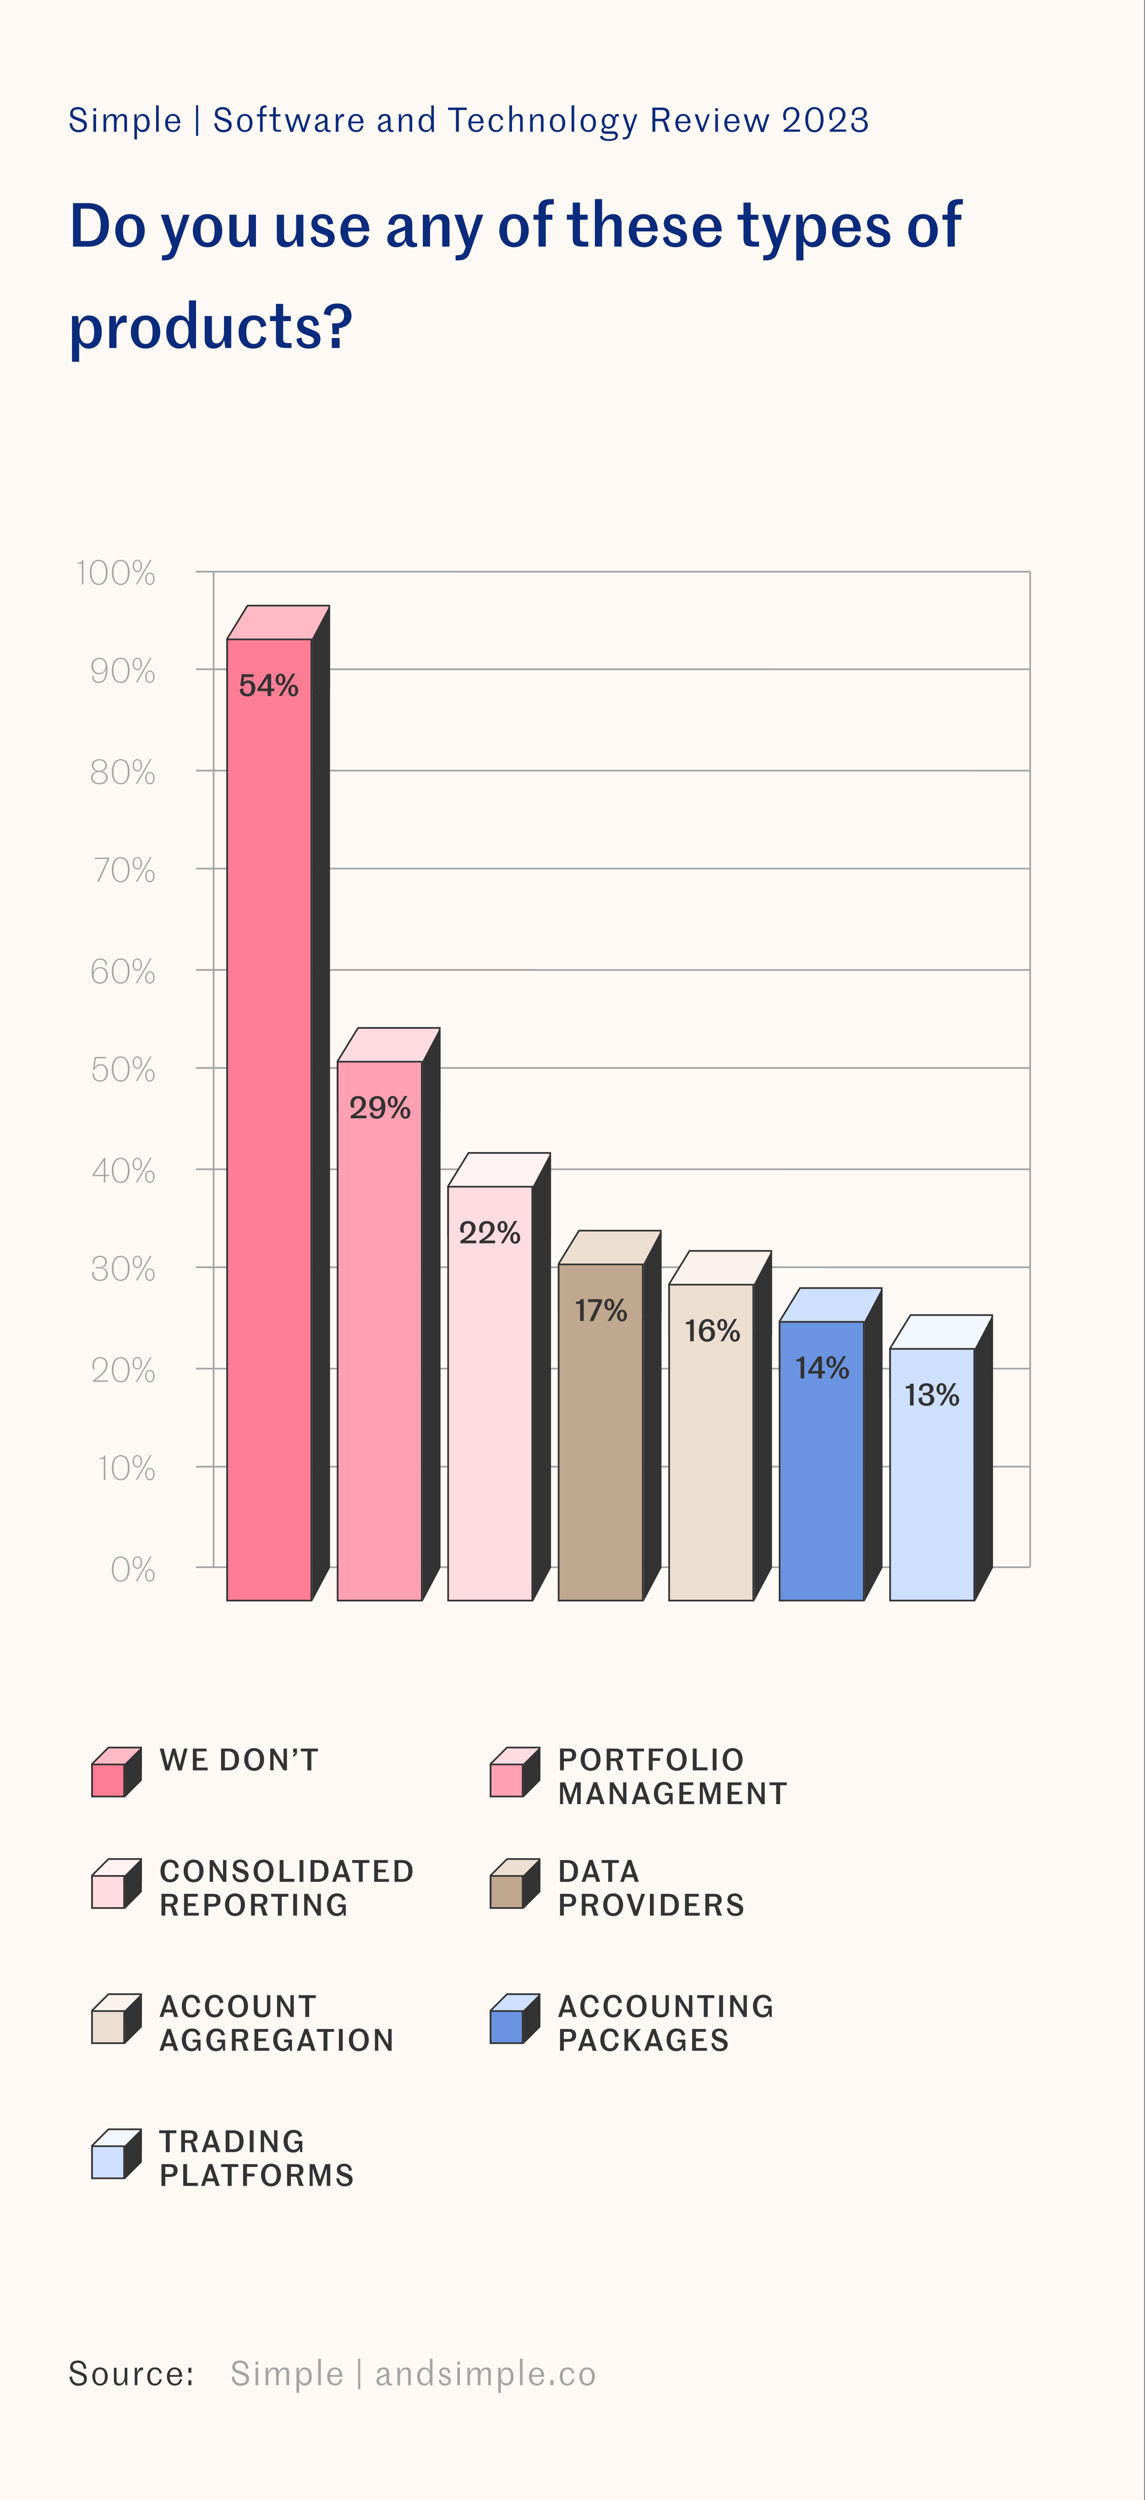 <svg width="339" height="740" viewBox="0 0 339 740" fill="none" xmlns="http://www.w3.org/2000/svg">
<rect x="0" y="0" width="339" height="740" fill="#808080" stroke="none"/>
<g clip-path="url(#clip0_904_1940)">
<rect width="338.732" height="740" fill="#FEF9F5"/>
<path d="M21.62 73V60.112H26.102C30.224 60.112 32.24 62.542 32.24 66.556C32.24 70.57 30.224 73 26.102 73H21.62ZM23.888 71.344H26.03C28.532 71.344 29.81 70.138 29.81 66.556C29.81 62.992 28.244 61.768 26.03 61.768H23.888V71.344ZM42.847 68.266C42.847 70.822 41.462 73.18 38.492 73.18C35.522 73.18 34.136 70.822 34.136 68.266C34.136 65.71 35.522 63.37 38.492 63.37C41.462 63.37 42.847 65.71 42.847 68.266ZM36.404 68.266C36.404 70.66 37.033 71.812 38.492 71.812C39.931 71.812 40.58 70.66 40.58 68.266C40.58 65.872 39.931 64.738 38.492 64.738C37.033 64.738 36.404 65.872 36.404 68.266ZM47.946 77.086V75.574C48.612 75.574 49.152 75.502 49.53 75.376C50.052 75.178 50.322 74.8 50.592 74.026L50.934 73.036L47.604 63.55H49.908L51.96 70.372H52.014L54.246 63.55H56.136L52.374 74.206C51.888 75.592 51.51 76.402 50.304 76.834C49.728 77.05 48.864 77.086 47.946 77.086ZM65.805 68.266C65.805 70.822 64.418 73.18 61.449 73.18C58.478 73.18 57.093 70.822 57.093 68.266C57.093 65.71 58.478 63.37 61.449 63.37C64.418 63.37 65.805 65.71 65.805 68.266ZM59.361 68.266C59.361 70.66 59.99 71.812 61.449 71.812C62.889 71.812 63.536 70.66 63.536 68.266C63.536 65.872 62.889 64.738 61.449 64.738C59.99 64.738 59.361 65.872 59.361 68.266ZM70.594 73.18C68.632 73.18 67.912 71.956 67.912 70.444V63.55H70.054V69.958C70.054 71.182 70.54 71.632 71.476 71.632C72.718 71.632 73.636 70.246 73.636 68.176V63.55H75.778V73H74.014L73.708 70.786H73.654C73.078 72.424 72.034 73.18 70.594 73.18ZM84.639 73.18C82.677 73.18 81.957 71.956 81.957 70.444V63.55H84.099V69.958C84.099 71.182 84.585 71.632 85.521 71.632C86.763 71.632 87.681 70.246 87.681 68.176V63.55H89.823V73H88.059L87.753 70.786H87.699C87.123 72.424 86.079 73.18 84.639 73.18ZM95.603 73.18C93.317 73.18 92.165 72.01 91.967 70.354L93.479 69.886C93.605 71.344 94.379 71.92 95.531 71.92C96.449 71.92 97.133 71.542 97.133 70.75C97.133 69.94 96.701 69.742 94.937 69.13C93.443 68.608 92.201 67.978 92.201 66.106C92.201 64.468 93.461 63.37 95.387 63.37C97.601 63.37 98.447 64.576 98.645 66.214L97.061 66.52C96.917 65.134 96.395 64.648 95.405 64.648C94.541 64.648 94.019 65.062 94.019 65.782C94.019 66.61 94.559 66.79 96.017 67.366C97.637 68.032 99.077 68.374 99.077 70.372C99.077 72.154 97.781 73.18 95.603 73.18ZM105.148 64.738C103.834 64.738 103.222 65.656 103.096 67.384H107.092C107.038 65.602 106.498 64.738 105.148 64.738ZM107.758 69.49L109.27 70.066C108.838 71.74 107.704 73.18 105.328 73.18C102.43 73.18 100.792 71.218 100.792 68.266C100.792 65.764 102.34 63.37 105.13 63.37C107.938 63.37 109.342 65.476 109.342 68.5H103.06C103.114 70.498 103.726 71.794 105.454 71.794C106.93 71.794 107.47 70.714 107.758 69.49ZM117.309 73.18C115.653 73.18 114.663 72.19 114.663 70.732C114.663 69.004 116.049 68.428 117.291 67.942C118.209 67.582 119.271 67.24 119.919 66.97V66.304C119.919 65.242 119.451 64.72 118.515 64.72C117.417 64.72 116.931 65.35 116.715 66.646L114.987 66.412C115.257 64.27 116.661 63.37 118.623 63.37C120.873 63.37 122.061 64.288 122.061 66.286V70.768C122.061 71.272 122.223 71.56 122.511 71.722C122.745 71.884 123.087 71.92 123.501 71.92V72.946C123.231 73.09 122.673 73.18 122.259 73.18C120.981 73.18 120.279 72.586 120.171 71.416H120.027C119.577 72.478 118.749 73.18 117.309 73.18ZM118.065 71.848C119.217 71.848 119.919 71.038 119.919 69.904V68.176C119.433 68.374 118.929 68.536 118.119 68.896C117.417 69.184 116.751 69.562 116.751 70.534C116.751 71.308 117.147 71.848 118.065 71.848ZM125.183 73V63.55H127.073L127.253 65.854H127.289C127.919 64.054 129.233 63.37 130.547 63.37C132.509 63.37 133.085 64.594 133.085 66.106V73H130.943V66.592C130.943 65.368 130.583 64.918 129.647 64.918C128.297 64.918 127.325 66.268 127.325 68.122V73H125.183ZM134.887 77.086V75.574C135.553 75.574 136.093 75.502 136.471 75.376C136.993 75.178 137.263 74.8 137.533 74.026L137.875 73.036L134.545 63.55H136.849L138.901 70.372H138.955L141.187 63.55H143.077L139.315 74.206C138.829 75.592 138.451 76.402 137.245 76.834C136.669 77.05 135.805 77.086 134.887 77.086ZM156.543 68.266C156.543 70.822 155.157 73.18 152.187 73.18C149.217 73.18 147.831 70.822 147.831 68.266C147.831 65.71 149.217 63.37 152.187 63.37C155.157 63.37 156.543 65.71 156.543 68.266ZM150.099 68.266C150.099 70.66 150.729 71.812 152.187 71.812C153.627 71.812 154.275 70.66 154.275 68.266C154.275 65.872 153.627 64.738 152.187 64.738C150.729 64.738 150.099 65.872 150.099 68.266ZM159.442 73V65.044H157.948V63.55H159.442V61.966C159.442 60.022 160.378 59.374 161.494 59.086C162.16 58.924 162.844 58.924 163.978 58.924V60.508C163.186 60.508 162.646 60.508 162.268 60.652C161.764 60.85 161.584 61.3 161.584 62.254V63.55H163.546V65.044H161.584V73H159.442ZM174.176 73H172.628C171.89 73 171.242 72.946 170.828 72.784C169.784 72.406 169.568 71.848 169.568 70.084V65.044H167.822V63.55H169.568V59.95H171.71V63.55H173.978V65.044H171.71V69.976C171.71 70.822 171.746 71.218 172.232 71.416C172.448 71.506 172.754 71.542 173.132 71.542H174.176V73ZM176.125 73V58.924H178.267V65.8H178.303C178.897 64.072 180.157 63.37 181.471 63.37C183.487 63.37 184.027 64.594 184.027 66.106V73H181.885V66.592C181.885 65.368 181.525 64.918 180.589 64.918C179.275 64.918 178.267 66.394 178.267 68.248V73H176.125ZM190.525 64.738C189.211 64.738 188.599 65.656 188.473 67.384H192.469C192.415 65.602 191.875 64.738 190.525 64.738ZM193.135 69.49L194.647 70.066C194.215 71.74 193.081 73.18 190.705 73.18C187.807 73.18 186.169 71.218 186.169 68.266C186.169 65.764 187.717 63.37 190.507 63.37C193.315 63.37 194.719 65.476 194.719 68.5H188.437C188.491 70.498 189.103 71.794 190.831 71.794C192.307 71.794 192.847 70.714 193.135 69.49ZM199.946 73.18C197.66 73.18 196.508 72.01 196.31 70.354L197.822 69.886C197.948 71.344 198.722 71.92 199.874 71.92C200.792 71.92 201.476 71.542 201.476 70.75C201.476 69.94 201.044 69.742 199.28 69.13C197.786 68.608 196.544 67.978 196.544 66.106C196.544 64.468 197.804 63.37 199.73 63.37C201.944 63.37 202.79 64.576 202.988 66.214L201.404 66.52C201.26 65.134 200.738 64.648 199.748 64.648C198.884 64.648 198.362 65.062 198.362 65.782C198.362 66.61 198.902 66.79 200.36 67.366C201.98 68.032 203.42 68.374 203.42 70.372C203.42 72.154 202.124 73.18 199.946 73.18ZM209.491 64.738C208.177 64.738 207.565 65.656 207.439 67.384H211.435C211.381 65.602 210.841 64.738 209.491 64.738ZM212.101 69.49L213.613 70.066C213.181 71.74 212.047 73.18 209.671 73.18C206.773 73.18 205.135 71.218 205.135 68.266C205.135 65.764 206.683 63.37 209.473 63.37C212.281 63.37 213.685 65.476 213.685 68.5H207.403C207.457 70.498 208.069 71.794 209.797 71.794C211.273 71.794 211.813 70.714 212.101 69.49ZM224.73 73H223.182C222.444 73 221.796 72.946 221.382 72.784C220.338 72.406 220.122 71.848 220.122 70.084V65.044H218.376V63.55H220.122V59.95H222.264V63.55H224.532V65.044H222.264V69.976C222.264 70.822 222.3 71.218 222.786 71.416C223.002 71.506 223.308 71.542 223.686 71.542H224.73V73ZM225.977 77.086V75.574C226.643 75.574 227.183 75.502 227.561 75.376C228.083 75.178 228.353 74.8 228.623 74.026L228.965 73.036L225.635 63.55H227.939L229.991 70.372H230.045L232.277 63.55H234.167L230.405 74.206C229.919 75.592 229.541 76.402 228.335 76.834C227.759 77.05 226.895 77.086 225.977 77.086ZM240.214 71.686C241.492 71.686 242.32 70.822 242.32 68.284C242.32 65.89 241.546 64.774 240.178 64.774C238.882 64.774 237.964 65.944 237.964 68.302C237.964 70.804 239.17 71.686 240.214 71.686ZM235.75 77.086V63.55H237.568L237.766 65.764H237.856C238.342 64.342 239.278 63.37 240.808 63.37C243.292 63.37 244.57 65.404 244.57 68.284C244.57 71.416 242.986 73.18 240.646 73.18C239.494 73.18 238.594 72.676 238.018 71.524H237.874V77.086H235.75ZM250.695 64.738C249.381 64.738 248.769 65.656 248.643 67.384H252.639C252.585 65.602 252.045 64.738 250.695 64.738ZM253.305 69.49L254.817 70.066C254.385 71.74 253.251 73.18 250.875 73.18C247.977 73.18 246.339 71.218 246.339 68.266C246.339 65.764 247.887 63.37 250.677 63.37C253.485 63.37 254.889 65.476 254.889 68.5H248.607C248.661 70.498 249.273 71.794 251.001 71.794C252.477 71.794 253.017 70.714 253.305 69.49ZM260.116 73.18C257.83 73.18 256.678 72.01 256.48 70.354L257.992 69.886C258.118 71.344 258.892 71.92 260.044 71.92C260.962 71.92 261.646 71.542 261.646 70.75C261.646 69.94 261.214 69.742 259.45 69.13C257.956 68.608 256.714 67.978 256.714 66.106C256.714 64.468 257.974 63.37 259.9 63.37C262.114 63.37 262.96 64.576 263.158 66.214L261.574 66.52C261.43 65.134 260.908 64.648 259.918 64.648C259.054 64.648 258.532 65.062 258.532 65.782C258.532 66.61 259.072 66.79 260.53 67.366C262.15 68.032 263.59 68.374 263.59 70.372C263.59 72.154 262.294 73.18 260.116 73.18ZM277.639 68.266C277.639 70.822 276.253 73.18 273.283 73.18C270.312 73.18 268.927 70.822 268.927 68.266C268.927 65.71 270.312 63.37 273.283 63.37C276.253 63.37 277.639 65.71 277.639 68.266ZM271.195 68.266C271.195 70.66 271.825 71.812 273.283 71.812C274.723 71.812 275.371 70.66 275.371 68.266C275.371 65.872 274.723 64.738 273.283 64.738C271.825 64.738 271.195 65.872 271.195 68.266ZM280.538 73V65.044H279.044V63.55H280.538V61.966C280.538 60.022 281.474 59.374 282.59 59.086C283.256 58.924 283.94 58.924 285.074 58.924V60.508C284.282 60.508 283.742 60.508 283.364 60.652C282.86 60.85 282.68 61.3 282.68 62.254V63.55H284.642V65.044H282.68V73H280.538ZM25.778 101.686C27.056 101.686 27.884 100.822 27.884 98.284C27.884 95.89 27.11 94.774 25.742 94.774C24.446 94.774 23.528 95.944 23.528 98.302C23.528 100.804 24.734 101.686 25.778 101.686ZM21.314 107.086V93.55H23.132L23.33 95.764H23.42C23.906 94.342 24.842 93.37 26.372 93.37C28.856 93.37 30.134 95.404 30.134 98.284C30.134 101.416 28.55 103.18 26.21 103.18C25.058 103.18 24.158 102.676 23.582 101.524H23.438V107.086H21.314ZM32.353 103V93.55H34.261L34.441 96.106H34.477C34.963 94.234 35.791 93.37 36.817 93.37C37.159 93.37 37.375 93.46 37.519 93.55V95.566C37.285 95.494 37.051 95.458 36.817 95.458C35.521 95.458 34.495 96.574 34.495 98.644V103H32.353ZM47.453 98.266C47.453 100.822 46.067 103.18 43.097 103.18C40.127 103.18 38.741 100.822 38.741 98.266C38.741 95.71 40.127 93.37 43.097 93.37C46.067 93.37 47.453 95.71 47.453 98.266ZM41.009 98.266C41.009 100.66 41.639 101.812 43.097 101.812C44.537 101.812 45.185 100.66 45.185 98.266C45.185 95.872 44.537 94.738 43.097 94.738C41.639 94.738 41.009 95.872 41.009 98.266ZM53.61 101.83C54.888 101.83 55.806 100.858 55.806 98.248C55.806 95.89 54.924 94.738 53.7 94.738C52.35 94.738 51.468 95.854 51.468 98.248C51.468 100.642 52.296 101.83 53.61 101.83ZM53.106 103.18C50.568 103.18 49.218 101.146 49.218 98.266C49.218 95.134 50.874 93.37 53.196 93.37C54.348 93.37 55.374 93.964 55.788 95.116H55.932V88.924H58.038V103.108H56.58L55.95 101.29H55.824C55.338 102.442 54.402 103.18 53.106 103.18ZM63.281 103.18C61.319 103.18 60.599 101.956 60.599 100.444V93.55H62.741V99.958C62.741 101.182 63.227 101.632 64.163 101.632C65.405 101.632 66.323 100.246 66.323 98.176V93.55H68.465V103H66.701L66.395 100.786H66.341C65.765 102.424 64.721 103.18 63.281 103.18ZM74.965 103.18C72.157 103.18 70.645 101.218 70.645 98.266C70.645 95.314 72.409 93.352 75.055 93.352C77.467 93.352 78.493 94.612 78.871 96.34L77.305 96.934C77.017 95.71 76.549 94.738 75.109 94.738C73.669 94.738 72.913 96.052 72.913 98.266C72.913 100.48 73.561 101.794 75.145 101.794C76.567 101.794 77.071 100.696 77.305 99.454L78.889 100.066C78.457 101.74 77.359 103.18 74.965 103.18ZM86.303 103H84.755C84.017 103 83.369 102.946 82.955 102.784C81.911 102.406 81.695 101.848 81.695 100.084V95.044H79.949V93.55H81.695V89.95H83.837V93.55H86.105V95.044H83.837V99.976C83.837 100.822 83.873 101.218 84.359 101.416C84.575 101.506 84.881 101.542 85.259 101.542H86.303V103ZM91.401 103.18C89.115 103.18 87.963 102.01 87.766 100.354L89.278 99.886C89.403 101.344 90.177 101.92 91.329 101.92C92.248 101.92 92.931 101.542 92.931 100.75C92.931 99.94 92.499 99.742 90.736 99.13C89.242 98.608 87.999 97.978 87.999 96.106C87.999 94.468 89.26 93.37 91.186 93.37C93.4 93.37 94.246 94.576 94.444 96.214L92.859 96.52C92.716 95.134 92.194 94.648 91.204 94.648C90.34 94.648 89.817 95.062 89.817 95.782C89.817 96.61 90.358 96.79 91.816 97.366C93.436 98.032 94.876 98.374 94.876 100.372C94.876 102.154 93.579 103.18 91.401 103.18ZM98.467 98.914L98.323 95.692H99.565C100.987 95.692 101.869 94.972 101.869 93.442C101.869 92.164 101.257 91.282 99.889 91.282C98.521 91.282 97.819 92.182 97.873 93.46L95.875 92.992C96.019 91.264 97.297 89.824 99.889 89.824C102.625 89.824 104.065 91.48 104.065 93.442C104.065 95.71 102.391 96.916 100.411 97.114L100.303 98.914H98.467ZM100.555 103H98.233V100.048H100.555V103Z" fill="#0B2B7C"/>
<path d="M71.22 706.16C69.58 706.16 68.73 705.06 68.57 703.53L69.33 703.4C69.44 704.75 70.13 705.46 71.21 705.46C72.2 705.46 72.88 705.12 72.88 704.31C72.88 703.47 72.59 703.28 71.06 702.72C69.82 702.27 68.76 702.01 68.76 700.66C68.76 699.57 69.49 698.68 71.09 698.68C72.56 698.68 73.46 699.61 73.54 701.01L72.78 701.18C72.71 700.05 72.19 699.37 71.08 699.37C69.91 699.37 69.58 699.91 69.58 700.49C69.58 701.35 70.2 701.49 71.35 701.89C72.82 702.4 73.73 702.77 73.73 704.02C73.73 705.39 72.85 706.16 71.22 706.16ZM75.659 699.9V699.02H76.449V699.9H75.659ZM75.659 706V700.82H76.449V706H75.659ZM79.439 703.28V706H78.649V700.82H79.309L79.409 702.15H79.429C79.789 701.14 80.429 700.72 81.239 700.72C82.319 700.72 82.519 701.31 82.519 702.14H82.529C82.859 701.15 83.509 700.72 84.319 700.72C85.429 700.72 85.599 701.4 85.599 702.24V706H84.809V702.4C84.809 701.67 84.669 701.32 84.079 701.32C83.279 701.32 82.519 702.28 82.519 703.31V706H81.729V702.4C81.729 701.67 81.589 701.32 80.999 701.32C80.209 701.32 79.439 702.24 79.439 703.28ZM90.092 705.43C90.922 705.43 91.472 704.95 91.472 703.42C91.472 701.98 90.942 701.34 90.072 701.34C89.262 701.34 88.612 702.03 88.612 703.43C88.612 704.96 89.442 705.43 90.092 705.43ZM87.782 708.27V700.82H88.442L88.532 702.07H88.572C88.822 701.31 89.352 700.72 90.222 700.72C91.582 700.72 92.312 701.82 92.312 703.42C92.312 705.17 91.452 706.1 90.162 706.1C89.552 706.1 88.992 705.83 88.642 705.07H88.562V708.27H87.782ZM94.209 706V698.18H94.999V706H94.209ZM99.16 701.29C98.25 701.29 97.82 701.96 97.74 702.98H100.51C100.48 701.87 100.08 701.29 99.16 701.29ZM100.74 704.09L101.35 704.33C101.11 705.26 100.54 706.1 99.24 706.1C97.63 706.1 96.88 704.9 96.88 703.41C96.88 702.02 97.71 700.72 99.16 700.72C100.73 700.72 101.4 702.01 101.4 703.49H97.72C97.75 704.65 98.15 705.53 99.3 705.53C100.22 705.53 100.58 704.84 100.74 704.09ZM106.675 707.21H106.035V698.14H106.675V707.21ZM112.929 706.1C111.999 706.1 111.459 705.56 111.459 704.72C111.459 703.77 112.209 703.46 112.889 703.2L114.419 702.64V702.28C114.419 701.6 114.109 701.29 113.509 701.29C112.829 701.29 112.499 701.64 112.349 702.44L111.639 702.35C111.769 701.24 112.419 700.72 113.509 700.72C114.639 700.72 115.209 701.24 115.209 702.27V704.92C115.209 705.2 115.309 705.36 115.499 705.45C115.659 705.54 115.889 705.56 116.139 705.56V705.99C115.979 706.07 115.759 706.1 115.569 706.1C114.849 706.1 114.549 705.74 114.499 705.13H114.419C114.179 705.68 113.729 706.1 112.929 706.1ZM113.139 705.52C113.889 705.52 114.419 705.02 114.419 704.33V703.19C114.089 703.31 113.729 703.44 113.169 703.67C112.719 703.86 112.249 704.05 112.249 704.68C112.249 705.16 112.509 705.52 113.139 705.52ZM117.659 706V700.82H118.319L118.409 702.08H118.429C118.789 701.09 119.469 700.72 120.279 700.72C121.359 700.72 121.629 701.4 121.629 702.24V706H120.839V702.4C120.839 701.61 120.609 701.32 120.009 701.32C119.099 701.32 118.449 702.24 118.449 703.28V706H117.659ZM125.773 705.52C126.583 705.52 127.213 705.02 127.213 703.39C127.213 701.99 126.613 701.29 125.843 701.29C124.973 701.29 124.353 701.96 124.353 703.4C124.353 704.84 124.933 705.52 125.773 705.52ZM125.653 706.1C124.243 706.1 123.513 705 123.513 703.4C123.513 701.67 124.443 700.72 125.733 700.72C126.343 700.72 126.963 701.03 127.193 701.68H127.273V698.18H128.043V706.07H127.483L127.223 705.08H127.153C126.903 705.71 126.303 706.1 125.653 706.1ZM131.741 706.1C130.541 706.1 130.011 705.43 129.901 704.51L130.551 704.3C130.631 705.14 130.991 705.52 131.741 705.52C132.331 705.52 132.771 705.29 132.771 704.76C132.771 704.23 132.591 704.13 131.601 703.75C130.811 703.49 130.061 703.17 130.061 702.17C130.061 701.29 130.701 700.72 131.651 700.72C132.781 700.72 133.221 701.41 133.301 702.33L132.631 702.47C132.561 701.63 132.291 701.3 131.651 701.3C131.051 701.3 130.731 701.59 130.731 702.06C130.731 702.63 131.071 702.71 131.861 703.05C132.651 703.39 133.501 703.58 133.501 704.61C133.501 705.56 132.851 706.1 131.741 706.1ZM135.389 699.9V699.02H136.179V699.9H135.389ZM135.389 706V700.82H136.179V706H135.389ZM139.169 703.28V706H138.379V700.82H139.039L139.139 702.15H139.159C139.519 701.14 140.159 700.72 140.969 700.72C142.049 700.72 142.249 701.31 142.249 702.14H142.259C142.589 701.15 143.239 700.72 144.049 700.72C145.159 700.72 145.329 701.4 145.329 702.24V706H144.539V702.4C144.539 701.67 144.399 701.32 143.809 701.32C143.009 701.32 142.249 702.28 142.249 703.31V706H141.459V702.4C141.459 701.67 141.319 701.32 140.729 701.32C139.939 701.32 139.169 702.24 139.169 703.28ZM149.822 705.43C150.652 705.43 151.202 704.95 151.202 703.42C151.202 701.98 150.672 701.34 149.802 701.34C148.992 701.34 148.342 702.03 148.342 703.43C148.342 704.96 149.172 705.43 149.822 705.43ZM147.512 708.27V700.82H148.172L148.262 702.07H148.302C148.552 701.31 149.082 700.72 149.952 700.72C151.312 700.72 152.042 701.82 152.042 703.42C152.042 705.17 151.182 706.1 149.892 706.1C149.282 706.1 148.722 705.83 148.372 705.07H148.292V708.27H147.512ZM153.94 706V698.18H154.73V706H153.94ZM158.89 701.29C157.98 701.29 157.55 701.96 157.47 702.98H160.24C160.21 701.87 159.81 701.29 158.89 701.29ZM160.47 704.09L161.08 704.33C160.84 705.26 160.27 706.1 158.97 706.1C157.36 706.1 156.61 704.9 156.61 703.41C156.61 702.02 157.44 700.72 158.89 700.72C160.46 700.72 161.13 702.01 161.13 703.49H157.45C157.48 704.65 157.88 705.53 159.03 705.53C159.95 705.53 160.31 704.84 160.47 704.09ZM162.978 706V704.52H163.848V706H162.978ZM167.905 706.1C166.395 706.1 165.725 704.89 165.725 703.4C165.725 701.91 166.575 700.72 167.985 700.72C169.295 700.72 169.805 701.41 170.045 702.39L169.425 702.63C169.235 701.91 168.925 701.29 167.985 701.29C167.095 701.29 166.565 702.16 166.565 703.4C166.565 704.64 166.995 705.53 167.985 705.53C168.925 705.53 169.225 704.83 169.415 704.11L170.035 704.35C169.795 705.26 169.245 706.1 167.905 706.1ZM176.108 703.4C176.108 704.8 175.388 706.1 173.828 706.1C172.268 706.1 171.548 704.8 171.548 703.4C171.548 702.01 172.268 700.72 173.828 700.72C175.388 700.72 176.108 702.01 176.108 703.4ZM172.388 703.4C172.388 704.73 172.828 705.53 173.828 705.53C174.828 705.53 175.268 704.73 175.268 703.4C175.268 702.07 174.828 701.29 173.828 701.29C172.828 701.29 172.388 702.07 172.388 703.4Z" fill="#A4A4A4"/>
<path d="M23.22 706.16C21.58 706.16 20.73 705.06 20.57 703.53L21.33 703.4C21.44 704.75 22.13 705.46 23.21 705.46C24.2 705.46 24.88 705.12 24.88 704.31C24.88 703.47 24.59 703.28 23.06 702.72C21.82 702.27 20.76 702.01 20.76 700.66C20.76 699.57 21.49 698.68 23.09 698.68C24.56 698.68 25.46 699.61 25.54 701.01L24.78 701.18C24.71 700.05 24.19 699.37 23.08 699.37C21.91 699.37 21.58 699.91 21.58 700.49C21.58 701.35 22.2 701.49 23.35 701.89C24.82 702.4 25.73 702.77 25.73 704.02C25.73 705.39 24.85 706.16 23.22 706.16ZM31.899 703.4C31.899 704.8 31.179 706.1 29.619 706.1C28.059 706.1 27.339 704.8 27.339 703.4C27.339 702.01 28.059 700.72 29.619 700.72C31.179 700.72 31.899 702.01 31.899 703.4ZM28.179 703.4C28.179 704.73 28.619 705.53 29.619 705.53C30.619 705.53 31.059 704.73 31.059 703.4C31.059 702.07 30.619 701.29 29.619 701.29C28.619 701.29 28.179 702.07 28.179 703.4ZM35.164 706.1C34.074 706.1 33.724 705.42 33.724 704.58V700.82H34.514V704.42C34.514 705.21 34.844 705.5 35.444 705.5C36.284 705.5 36.904 704.54 36.904 703.34V700.82H37.694V706H37.134L36.944 704.76H36.914C36.594 705.6 36.074 706.1 35.164 706.1ZM39.889 706V700.82H40.549L40.649 702.2H40.669C40.949 701.16 41.429 700.72 41.989 700.72C42.179 700.72 42.279 700.77 42.359 700.82V701.59C42.239 701.55 42.129 701.54 42.039 701.54C41.299 701.54 40.679 702.29 40.679 703.43V706H39.889ZM45.775 706.1C44.264 706.1 43.594 704.89 43.594 703.4C43.594 701.91 44.444 700.72 45.855 700.72C47.164 700.72 47.675 701.41 47.914 702.39L47.294 702.63C47.105 701.91 46.794 701.29 45.855 701.29C44.965 701.29 44.434 702.16 44.434 703.4C44.434 704.64 44.864 705.53 45.855 705.53C46.794 705.53 47.094 704.83 47.285 704.11L47.904 704.35C47.664 705.26 47.114 706.1 45.775 706.1ZM51.697 701.29C50.787 701.29 50.357 701.96 50.277 702.98H53.047C53.017 701.87 52.617 701.29 51.697 701.29ZM53.277 704.09L53.887 704.33C53.647 705.26 53.077 706.1 51.777 706.1C50.167 706.1 49.417 704.9 49.417 703.41C49.417 702.02 50.247 700.72 51.697 700.72C53.267 700.72 53.937 702.01 53.937 703.49H50.257C50.287 704.65 50.687 705.53 51.837 705.53C52.757 705.53 53.117 704.84 53.277 704.09ZM55.785 702.3V700.82H56.655V702.3H55.785ZM55.785 706V704.52H56.655V706H55.785Z" fill="#333333"/>
<path d="M23.22 39.16C21.58 39.16 20.73 38.06 20.57 36.53L21.33 36.4C21.44 37.75 22.13 38.46 23.21 38.46C24.2 38.46 24.88 38.12 24.88 37.31C24.88 36.47 24.59 36.28 23.06 35.72C21.82 35.27 20.76 35.01 20.76 33.66C20.76 32.57 21.49 31.68 23.09 31.68C24.56 31.68 25.46 32.61 25.54 34.01L24.78 34.18C24.71 33.05 24.19 32.37 23.08 32.37C21.91 32.37 21.58 32.91 21.58 33.49C21.58 34.35 22.2 34.49 23.35 34.89C24.82 35.4 25.73 35.77 25.73 37.02C25.73 38.39 24.85 39.16 23.22 39.16ZM27.659 32.9V32.02H28.449V32.9H27.659ZM27.659 39V33.82H28.449V39H27.659ZM31.439 36.28V39H30.649V33.82H31.309L31.409 35.15H31.429C31.789 34.14 32.429 33.72 33.239 33.72C34.319 33.72 34.519 34.31 34.519 35.14H34.529C34.859 34.15 35.509 33.72 36.319 33.72C37.429 33.72 37.599 34.4 37.599 35.24V39H36.809V35.4C36.809 34.67 36.669 34.32 36.079 34.32C35.279 34.32 34.519 35.28 34.519 36.31V39H33.729V35.4C33.729 34.67 33.589 34.32 32.999 34.32C32.209 34.32 31.439 35.24 31.439 36.28ZM42.092 38.43C42.922 38.43 43.472 37.95 43.472 36.42C43.472 34.98 42.942 34.34 42.072 34.34C41.262 34.34 40.612 35.03 40.612 36.43C40.612 37.96 41.442 38.43 42.092 38.43ZM39.782 41.27V33.82H40.442L40.532 35.07H40.572C40.822 34.31 41.352 33.72 42.222 33.72C43.582 33.72 44.312 34.82 44.312 36.42C44.312 38.17 43.452 39.1 42.162 39.1C41.552 39.1 40.992 38.83 40.642 38.07H40.562V41.27H39.782ZM46.209 39V31.18H46.999V39H46.209ZM51.16 34.29C50.25 34.29 49.82 34.96 49.74 35.98H52.51C52.48 34.87 52.08 34.29 51.16 34.29ZM52.74 37.09L53.35 37.33C53.11 38.26 52.54 39.1 51.24 39.1C49.63 39.1 48.88 37.9 48.88 36.41C48.88 35.02 49.71 33.72 51.16 33.72C52.73 33.72 53.4 35.01 53.4 36.49H49.72C49.75 37.65 50.15 38.53 51.3 38.53C52.22 38.53 52.58 37.84 52.74 37.09ZM58.675 40.21H58.035V31.14H58.675V40.21ZM66.079 39.16C64.439 39.16 63.589 38.06 63.429 36.53L64.189 36.4C64.299 37.75 64.989 38.46 66.069 38.46C67.059 38.46 67.739 38.12 67.739 37.31C67.739 36.47 67.449 36.28 65.919 35.72C64.679 35.27 63.619 35.01 63.619 33.66C63.619 32.57 64.349 31.68 65.949 31.68C67.419 31.68 68.319 32.61 68.399 34.01L67.639 34.18C67.569 33.05 67.049 32.37 65.939 32.37C64.769 32.37 64.439 32.91 64.439 33.49C64.439 34.35 65.059 34.49 66.209 34.89C67.679 35.4 68.589 35.77 68.589 37.02C68.589 38.39 67.709 39.16 66.079 39.16ZM74.758 36.4C74.758 37.8 74.038 39.1 72.478 39.1C70.918 39.1 70.198 37.8 70.198 36.4C70.198 35.01 70.918 33.72 72.478 33.72C74.038 33.72 74.758 35.01 74.758 36.4ZM71.038 36.4C71.038 37.73 71.478 38.53 72.478 38.53C73.478 38.53 73.918 37.73 73.918 36.4C73.918 35.07 73.478 34.29 72.478 34.29C71.478 34.29 71.038 35.07 71.038 36.4ZM76.984 39V34.46H76.064V33.82H76.984V32.75C76.984 31.77 77.374 31.42 78.024 31.26C78.294 31.19 78.594 31.18 78.944 31.18V31.8C78.554 31.8 78.394 31.82 78.204 31.89C77.894 32.01 77.774 32.25 77.774 32.89V33.82H78.944V34.46H77.774V39H76.984ZM83.194 39H82.454C82.144 39 81.784 38.99 81.554 38.91C80.924 38.67 80.864 38.4 80.864 37.42V34.46H79.744V33.82H80.864V31.75H81.664V33.82H83.034V34.46H81.664V37.47C81.664 38 81.664 38.27 81.974 38.38C82.094 38.42 82.284 38.44 82.484 38.44H83.194V39ZM85.959 39.06L84.329 33.82H85.189L86.359 37.96H86.399L87.819 33.82H88.549L89.809 37.96H89.879L91.189 33.82H91.979L90.249 39.06H89.429L88.179 34.86H88.129L86.719 39.06H85.959ZM94.675 39.1C93.746 39.1 93.206 38.56 93.206 37.72C93.206 36.77 93.956 36.46 94.635 36.2L96.165 35.64V35.28C96.165 34.6 95.856 34.29 95.255 34.29C94.576 34.29 94.246 34.64 94.096 35.44L93.385 35.35C93.516 34.24 94.165 33.72 95.255 33.72C96.385 33.72 96.956 34.24 96.956 35.27V37.92C96.956 38.2 97.055 38.36 97.246 38.45C97.406 38.54 97.635 38.56 97.885 38.56V38.99C97.725 39.07 97.505 39.1 97.316 39.1C96.596 39.1 96.296 38.74 96.246 38.13H96.165C95.925 38.68 95.475 39.1 94.675 39.1ZM94.885 38.52C95.635 38.52 96.165 38.02 96.165 37.33V36.19C95.835 36.31 95.475 36.44 94.915 36.67C94.466 36.86 93.996 37.05 93.996 37.68C93.996 38.16 94.255 38.52 94.885 38.52ZM99.405 39V33.82H100.065L100.165 35.2H100.185C100.465 34.16 100.945 33.72 101.505 33.72C101.695 33.72 101.795 33.77 101.875 33.82V34.59C101.755 34.55 101.645 34.54 101.555 34.54C100.815 34.54 100.195 35.29 100.195 36.43V39H99.405ZM105.39 34.29C104.48 34.29 104.05 34.96 103.97 35.98H106.74C106.71 34.87 106.31 34.29 105.39 34.29ZM106.97 37.09L107.58 37.33C107.34 38.26 106.77 39.1 105.47 39.1C103.86 39.1 103.11 37.9 103.11 36.41C103.11 35.02 103.94 33.72 105.39 33.72C106.96 33.72 107.63 35.01 107.63 36.49H103.95C103.98 37.65 104.38 38.53 105.53 38.53C106.45 38.53 106.81 37.84 106.97 37.09ZM113.345 39.1C112.415 39.1 111.875 38.56 111.875 37.72C111.875 36.77 112.625 36.46 113.305 36.2L114.835 35.64V35.28C114.835 34.6 114.525 34.29 113.925 34.29C113.245 34.29 112.915 34.64 112.765 35.44L112.055 35.35C112.185 34.24 112.835 33.72 113.925 33.72C115.055 33.72 115.625 34.24 115.625 35.27V37.92C115.625 38.2 115.725 38.36 115.915 38.45C116.075 38.54 116.305 38.56 116.555 38.56V38.99C116.395 39.07 116.175 39.1 115.985 39.1C115.265 39.1 114.965 38.74 114.915 38.13H114.835C114.595 38.68 114.145 39.1 113.345 39.1ZM113.555 38.52C114.305 38.52 114.835 38.02 114.835 37.33V36.19C114.505 36.31 114.145 36.44 113.585 36.67C113.135 36.86 112.665 37.05 112.665 37.68C112.665 38.16 112.925 38.52 113.555 38.52ZM118.075 39V33.82H118.735L118.825 35.08H118.845C119.205 34.09 119.885 33.72 120.695 33.72C121.775 33.72 122.045 34.4 122.045 35.24V39H121.255V35.4C121.255 34.61 121.025 34.32 120.425 34.32C119.515 34.32 118.865 35.24 118.865 36.28V39H118.075ZM126.189 38.52C126.999 38.52 127.629 38.02 127.629 36.39C127.629 34.99 127.029 34.29 126.259 34.29C125.389 34.29 124.769 34.96 124.769 36.4C124.769 37.84 125.349 38.52 126.189 38.52ZM126.069 39.1C124.659 39.1 123.929 38 123.929 36.4C123.929 34.67 124.859 33.72 126.149 33.72C126.759 33.72 127.379 34.03 127.609 34.68H127.689V31.18H128.459V39.07H127.899L127.639 38.08H127.569C127.319 38.71 126.719 39.1 126.069 39.1ZM134.994 39V32.56H132.654V31.84H138.184V32.56H135.844V39H134.994ZM140.941 34.29C140.031 34.29 139.601 34.96 139.521 35.98H142.291C142.261 34.87 141.861 34.29 140.941 34.29ZM142.521 37.09L143.131 37.33C142.891 38.26 142.321 39.1 141.021 39.1C139.411 39.1 138.661 37.9 138.661 36.41C138.661 35.02 139.491 33.72 140.941 33.72C142.511 33.72 143.181 35.01 143.181 36.49H139.501C139.531 37.65 139.931 38.53 141.081 38.53C142.001 38.53 142.361 37.84 142.521 37.09ZM146.839 39.1C145.329 39.1 144.659 37.89 144.659 36.4C144.659 34.91 145.509 33.72 146.919 33.72C148.229 33.72 148.739 34.41 148.979 35.39L148.359 35.63C148.169 34.91 147.859 34.29 146.919 34.29C146.029 34.29 145.499 35.16 145.499 36.4C145.499 37.64 145.929 38.53 146.919 38.53C147.859 38.53 148.159 37.83 148.349 37.11L148.969 37.35C148.729 38.26 148.179 39.1 146.839 39.1ZM150.801 39V31.18H151.611V35.04H151.631C151.961 34.12 152.591 33.72 153.401 33.72C154.521 33.72 154.771 34.4 154.771 35.24V39H153.981V35.4C153.981 34.61 153.751 34.32 153.151 34.32C152.241 34.32 151.591 35.34 151.591 36.38V39H150.801ZM156.955 39V33.82H157.615L157.705 35.08H157.725C158.085 34.09 158.765 33.72 159.575 33.72C160.655 33.72 160.925 34.4 160.925 35.24V39H160.135V35.4C160.135 34.61 159.905 34.32 159.305 34.32C158.395 34.32 157.745 35.24 157.745 36.28V39H156.955ZM167.35 36.4C167.35 37.8 166.63 39.1 165.07 39.1C163.51 39.1 162.79 37.8 162.79 36.4C162.79 35.01 163.51 33.72 165.07 33.72C166.63 33.72 167.35 35.01 167.35 36.4ZM163.63 36.4C163.63 37.73 164.07 38.53 165.07 38.53C166.07 38.53 166.51 37.73 166.51 36.4C166.51 35.07 166.07 34.29 165.07 34.29C164.07 34.29 163.63 35.07 163.63 36.4ZM169.225 39V31.18H170.015V39H169.225ZM176.455 36.4C176.455 37.8 175.735 39.1 174.175 39.1C172.615 39.1 171.895 37.8 171.895 36.4C171.895 35.01 172.615 33.72 174.175 33.72C175.735 33.72 176.455 35.01 176.455 36.4ZM172.735 36.4C172.735 37.73 173.175 38.53 174.175 38.53C175.175 38.53 175.615 37.73 175.615 36.4C175.615 35.07 175.175 34.29 174.175 34.29C173.175 34.29 172.735 35.07 172.735 36.4ZM180.18 37.53C180.82 37.53 181.41 37.14 181.41 35.91C181.41 34.68 180.82 34.29 180.18 34.29C179.54 34.29 178.95 34.68 178.95 35.91C178.95 37.14 179.54 37.53 180.18 37.53ZM180.23 41.73C178.92 41.73 177.81 41.4 177.62 40.32L178.4 40.22C178.53 40.7 179.01 41.16 180.23 41.16C181.95 41.16 182.2 40.64 182.2 40.21C182.2 39.8 181.93 39.6 181.38 39.6H179.35C178.74 39.6 178.07 39.4 178.07 38.6C178.07 38.05 178.4 37.82 178.87 37.63V37.62C178.44 37.23 178.16 36.63 178.16 35.91C178.16 34.62 179.03 33.72 180.18 33.72C180.94 33.72 181.57 34.12 181.92 34.76H181.95C181.95 33.9 182.43 33.72 182.75 33.72C182.98 33.72 183.14 33.79 183.26 33.87L183.2 34.51C183.13 34.48 183 34.42 182.83 34.42C182.28 34.42 182.2 35.05 182.2 35.81C182.2 37.21 181.35 38.1 180.19 38.1C179.83 38.1 179.5 38.02 179.2 37.85C178.99 37.96 178.75 38.14 178.75 38.45C178.75 38.73 178.92 38.87 179.26 38.87H181.43C182.4 38.87 182.94 39.31 182.94 40.11C182.94 41.06 182.19 41.73 180.23 41.73ZM184.363 41.27V40.65C184.803 40.65 185.073 40.61 185.303 40.53C185.613 40.42 185.743 40.21 185.903 39.74L186.143 39.06L184.363 33.82H185.233L186.523 37.98H186.553L187.973 33.82H188.713L186.663 39.67C186.403 40.44 186.213 40.9 185.543 41.14C185.223 41.26 184.803 41.27 184.363 41.27ZM194.014 35.16H195.944C197.014 35.16 197.324 34.7 197.324 33.87C197.324 33.03 197.014 32.56 195.944 32.56H194.014V35.16ZM194.014 39H193.164V31.84H195.944C197.624 31.84 198.224 32.69 198.224 33.86C198.224 34.82 197.784 35.41 196.774 35.65V35.69C197.084 35.79 197.464 36.79 197.594 37.22C197.944 38.35 197.984 38.42 198.274 38.82V39H197.224C197.104 38.77 197.004 38.4 196.894 38C196.744 37.47 196.604 36.92 196.474 36.49C196.344 36.08 196.164 35.88 195.614 35.88H194.014V39ZM202.232 34.29C201.322 34.29 200.892 34.96 200.812 35.98H203.582C203.552 34.87 203.152 34.29 202.232 34.29ZM203.812 37.09L204.422 37.33C204.182 38.26 203.612 39.1 202.312 39.1C200.702 39.1 199.952 37.9 199.952 36.41C199.952 35.02 200.782 33.72 202.232 33.72C203.802 33.72 204.472 35.01 204.472 36.49H200.792C200.822 37.65 201.222 38.53 202.372 38.53C203.292 38.53 203.652 37.84 203.812 37.09ZM207.53 39.06L205.67 33.82H206.54L207.91 37.96H207.95L209.46 33.82H210.17L208.21 39.06H207.53ZM211.77 32.9V32.02H212.56V32.9H211.77ZM211.77 39V33.82H212.56V39H211.77ZM216.72 34.29C215.81 34.29 215.38 34.96 215.3 35.98H218.07C218.04 34.87 217.64 34.29 216.72 34.29ZM218.3 37.09L218.91 37.33C218.67 38.26 218.1 39.1 216.8 39.1C215.19 39.1 214.44 37.9 214.44 36.41C214.44 35.02 215.27 33.72 216.72 33.72C218.29 33.72 218.96 35.01 218.96 36.49H215.28C215.31 37.65 215.71 38.53 216.86 38.53C217.78 38.53 218.14 37.84 218.3 37.09ZM221.808 39.06L220.178 33.82H221.038L222.208 37.96H222.248L223.668 33.82H224.398L225.658 37.96H225.728L227.038 33.82H227.828L226.098 39.06H225.278L224.028 34.86H223.978L222.568 39.06H221.808ZM232.019 39V38.46C232.989 37.79 233.619 37.33 234.339 36.64C235.209 35.82 235.829 34.98 235.829 33.95C235.829 32.98 235.289 32.31 234.289 32.31C233.279 32.31 232.639 33.07 232.639 34.23C232.639 34.58 232.699 35.06 232.889 35.57L232.129 35.49C231.919 34.98 231.859 34.57 231.859 34.2C231.859 32.68 232.859 31.68 234.289 31.68C235.699 31.68 236.679 32.63 236.679 33.95C236.679 34.98 236.179 35.76 235.429 36.51C234.839 37.1 233.999 37.75 233.279 38.28V38.33H236.859V39H232.019ZM241.125 39.16C239.105 39.16 238.415 37.21 238.415 35.42C238.415 33.63 239.105 31.68 241.125 31.68C243.145 31.68 243.835 33.63 243.835 35.42C243.835 37.21 243.145 39.16 241.125 39.16ZM241.125 38.53C242.515 38.53 242.985 37.19 242.985 35.42C242.985 33.65 242.515 32.31 241.125 32.31C239.735 32.31 239.265 33.65 239.265 35.42C239.265 37.19 239.735 38.53 241.125 38.53ZM245.665 39V38.46C246.635 37.79 247.265 37.33 247.985 36.64C248.855 35.82 249.475 34.98 249.475 33.95C249.475 32.98 248.935 32.31 247.935 32.31C246.925 32.31 246.285 33.07 246.285 34.23C246.285 34.58 246.345 35.06 246.535 35.57L245.775 35.49C245.565 34.98 245.505 34.57 245.505 34.2C245.505 32.68 246.505 31.68 247.935 31.68C249.345 31.68 250.325 32.63 250.325 33.95C250.325 34.98 249.825 35.76 249.075 36.51C248.485 37.1 247.645 37.75 246.925 38.28V38.33H250.505V39H245.665ZM254.471 39.16C253.241 39.16 252.061 38.52 252.061 37.11C252.061 36.92 252.071 36.74 252.141 36.51L252.901 36.29C252.851 36.52 252.821 36.74 252.821 36.94C252.821 37.87 253.391 38.53 254.471 38.53C255.541 38.53 256.081 37.96 256.081 37.08C256.081 36.16 255.671 35.52 254.321 35.52H253.311V34.89H254.311C255.441 34.89 255.801 34.32 255.801 33.56C255.801 32.77 255.251 32.31 254.461 32.31C253.601 32.31 252.791 32.79 252.981 34.12L252.241 34.03C252.051 32.4 253.221 31.68 254.471 31.68C255.901 31.68 256.651 32.57 256.651 33.54C256.651 34.42 256.021 34.99 255.261 35.15V35.21C256.171 35.37 256.931 35.95 256.931 37.07C256.931 38.28 255.991 39.16 254.471 39.16Z" fill="#0B2B7C"/>
<path d="M58 346.092L305 346.096" stroke="#A4A4A4" stroke-width="0.5"/>
<path d="M58 316.093L305 316.097" stroke="#A4A4A4" stroke-width="0.5"/>
<path d="M58 257.092L305 257.096" stroke="#A4A4A4" stroke-width="0.5"/>
<path d="M58 228.092L305 228.096" stroke="#A4A4A4" stroke-width="0.5"/>
<path d="M58 169.208L305 169.212" stroke="#A4A4A4" stroke-width="0.5"/>
<path d="M58 198.092L305 198.096" stroke="#A4A4A4" stroke-width="0.5"/>
<path d="M58 287.092L305 287.096" stroke="#A4A4A4" stroke-width="0.5"/>
<path d="M58 375.093L305 375.096" stroke="#A4A4A4" stroke-width="0.5"/>
<path d="M58 405.093L305 405.096" stroke="#A4A4A4" stroke-width="0.5"/>
<path d="M58 463.884L305 463.888" stroke="#A4A4A4" stroke-width="0.5"/>
<path d="M58 434.128L305 434.109" stroke="#A4A4A4" stroke-width="0.5"/>
<path d="M63.25 169.208L63.25 463.792" stroke="#A4A4A4" stroke-width="0.5"/>
<path d="M31.2 438H30.73V431.84H29.45V431.53L30.04 431.5C30.49 431.47 30.72 431.34 30.85 430.81H31.2V438ZM35.725 438.16C33.875 438.16 33.095 436.3 33.095 434.42C33.095 432.54 33.875 430.68 35.725 430.68C37.595 430.68 38.365 432.54 38.365 434.42C38.365 436.3 37.595 438.16 35.725 438.16ZM35.725 437.78C37.205 437.78 37.855 436.25 37.855 434.42C37.855 432.59 37.205 431.06 35.725 431.06C34.245 431.06 33.595 432.59 33.595 434.42C33.595 436.25 34.245 437.78 35.725 437.78ZM39.257 432.52C39.257 431.5 39.807 430.66 40.657 430.66C41.507 430.66 42.057 431.5 42.057 432.52C42.057 433.54 41.507 434.37 40.657 434.37C39.807 434.37 39.257 433.54 39.257 432.52ZM40.667 437.99H40.217L44.447 430.68H44.897L40.667 437.99ZM39.677 432.52C39.677 433.44 40.017 434 40.657 434C41.297 434 41.627 433.44 41.627 432.52C41.627 431.6 41.297 431.02 40.657 431.02C40.017 431.02 39.677 431.6 39.677 432.52ZM44.377 438.16C43.527 438.16 42.977 437.33 42.977 436.31C42.977 435.29 43.527 434.45 44.377 434.45C45.227 434.45 45.777 435.29 45.777 436.31C45.777 437.33 45.227 438.16 44.377 438.16ZM44.377 437.79C45.017 437.79 45.347 437.23 45.347 436.31C45.347 435.39 45.017 434.81 44.377 434.81C43.737 434.81 43.397 435.39 43.397 436.31C43.397 437.23 43.737 437.79 44.377 437.79Z" fill="#A4A4A4"/>
<path d="M35.725 468.16C33.875 468.16 33.095 466.3 33.095 464.42C33.095 462.54 33.875 460.68 35.725 460.68C37.595 460.68 38.365 462.54 38.365 464.42C38.365 466.3 37.595 468.16 35.725 468.16ZM35.725 467.78C37.205 467.78 37.855 466.25 37.855 464.42C37.855 462.59 37.205 461.06 35.725 461.06C34.245 461.06 33.595 462.59 33.595 464.42C33.595 466.25 34.245 467.78 35.725 467.78ZM39.257 462.52C39.257 461.5 39.807 460.66 40.657 460.66C41.507 460.66 42.057 461.5 42.057 462.52C42.057 463.54 41.507 464.37 40.657 464.37C39.807 464.37 39.257 463.54 39.257 462.52ZM40.667 467.99H40.217L44.447 460.68H44.897L40.667 467.99ZM39.677 462.52C39.677 463.44 40.017 464 40.657 464C41.297 464 41.627 463.44 41.627 462.52C41.627 461.6 41.297 461.02 40.657 461.02C40.017 461.02 39.677 461.6 39.677 462.52ZM44.377 468.16C43.527 468.16 42.977 467.33 42.977 466.31C42.977 465.29 43.527 464.45 44.377 464.45C45.227 464.45 45.777 465.29 45.777 466.31C45.777 467.33 45.227 468.16 44.377 468.16ZM44.377 467.79C45.017 467.79 45.347 467.23 45.347 466.31C45.347 465.39 45.017 464.81 44.377 464.81C43.737 464.81 43.397 465.39 43.397 466.31C43.397 467.23 43.737 467.79 44.377 467.79Z" fill="#A4A4A4"/>
<path d="M24.686 173H24.216V166.84H22.936V166.53L23.526 166.5C23.977 166.47 24.206 166.34 24.337 165.81H24.686V173ZM29.211 173.16C27.361 173.16 26.581 171.3 26.581 169.42C26.581 167.54 27.361 165.68 29.211 165.68C31.081 165.68 31.851 167.54 31.851 169.42C31.851 171.3 31.081 173.16 29.211 173.16ZM29.211 172.78C30.691 172.78 31.341 171.25 31.341 169.42C31.341 167.59 30.691 166.06 29.211 166.06C27.731 166.06 27.081 167.59 27.081 169.42C27.081 171.25 27.731 172.78 29.211 172.78ZM35.725 173.16C33.875 173.16 33.095 171.3 33.095 169.42C33.095 167.54 33.875 165.68 35.725 165.68C37.595 165.68 38.365 167.54 38.365 169.42C38.365 171.3 37.595 173.16 35.725 173.16ZM35.725 172.78C37.205 172.78 37.855 171.25 37.855 169.42C37.855 167.59 37.205 166.06 35.725 166.06C34.245 166.06 33.595 167.59 33.595 169.42C33.595 171.25 34.245 172.78 35.725 172.78ZM39.257 167.52C39.257 166.5 39.807 165.66 40.657 165.66C41.507 165.66 42.057 166.5 42.057 167.52C42.057 168.54 41.507 169.37 40.657 169.37C39.807 169.37 39.257 168.54 39.257 167.52ZM40.667 172.99H40.217L44.447 165.68H44.897L40.667 172.99ZM39.677 167.52C39.677 168.44 40.017 169 40.657 169C41.297 169 41.627 168.44 41.627 167.52C41.627 166.6 41.297 166.02 40.657 166.02C40.017 166.02 39.677 166.6 39.677 167.52ZM44.377 173.16C43.527 173.16 42.977 172.33 42.977 171.31C42.977 170.29 43.527 169.45 44.377 169.45C45.227 169.45 45.777 170.29 45.777 171.31C45.777 172.33 45.227 173.16 44.377 173.16ZM44.377 172.79C45.017 172.79 45.347 172.23 45.347 171.31C45.347 170.39 45.017 169.81 44.377 169.81C43.737 169.81 43.397 170.39 43.397 171.31C43.397 172.23 43.737 172.79 44.377 172.79Z" fill="#A4A4A4"/>
<path d="M28.776 261L31.846 254.29L31.856 254.25H28.056V253.84H32.346V254.25L29.286 261H28.776ZM35.725 261.16C33.875 261.16 33.095 259.3 33.095 257.42C33.095 255.54 33.875 253.68 35.725 253.68C37.595 253.68 38.365 255.54 38.365 257.42C38.365 259.3 37.595 261.16 35.725 261.16ZM35.725 260.78C37.205 260.78 37.855 259.25 37.855 257.42C37.855 255.59 37.205 254.06 35.725 254.06C34.245 254.06 33.595 255.59 33.595 257.42C33.595 259.25 34.245 260.78 35.725 260.78ZM39.257 255.52C39.257 254.5 39.807 253.66 40.657 253.66C41.507 253.66 42.057 254.5 42.057 255.52C42.057 256.54 41.507 257.37 40.657 257.37C39.807 257.37 39.257 256.54 39.257 255.52ZM40.667 260.99H40.217L44.447 253.68H44.897L40.667 260.99ZM39.677 255.52C39.677 256.44 40.017 257 40.657 257C41.297 257 41.627 256.44 41.627 255.52C41.627 254.6 41.297 254.02 40.657 254.02C40.017 254.02 39.677 254.6 39.677 255.52ZM44.377 261.16C43.527 261.16 42.977 260.33 42.977 259.31C42.977 258.29 43.527 257.45 44.377 257.45C45.227 257.45 45.777 258.29 45.777 259.31C45.777 260.33 45.227 261.16 44.377 261.16ZM44.377 260.79C45.017 260.79 45.347 260.23 45.347 259.31C45.347 258.39 45.017 257.81 44.377 257.81C43.737 257.81 43.397 258.39 43.397 259.31C43.397 260.23 43.737 260.79 44.377 260.79Z" fill="#A4A4A4"/>
<path d="M29.421 232.16C27.781 232.16 26.951 231.2 26.951 230.18C26.951 229.19 27.731 228.54 28.601 228.36V228.33C27.861 228.15 27.181 227.49 27.181 226.53C27.181 225.54 28.031 224.68 29.421 224.68C30.811 224.68 31.661 225.54 31.661 226.53C31.661 227.48 30.961 228.17 30.241 228.33V228.36C31.111 228.54 31.891 229.19 31.891 230.18C31.891 231.2 31.061 232.16 29.421 232.16ZM29.421 228.16C30.501 228.16 31.161 227.49 31.161 226.57C31.161 225.65 30.501 225.05 29.421 225.05C28.341 225.05 27.681 225.65 27.681 226.57C27.681 227.49 28.341 228.16 29.421 228.16ZM29.421 231.78C30.591 231.78 31.381 231.11 31.381 230.15C31.381 229.19 30.671 228.54 29.421 228.54C28.171 228.54 27.451 229.19 27.451 230.15C27.451 231.11 28.241 231.78 29.421 231.78ZM35.725 232.16C33.875 232.16 33.095 230.3 33.095 228.42C33.095 226.54 33.875 224.68 35.725 224.68C37.595 224.68 38.365 226.54 38.365 228.42C38.365 230.3 37.595 232.16 35.725 232.16ZM35.725 231.78C37.205 231.78 37.855 230.25 37.855 228.42C37.855 226.59 37.205 225.06 35.725 225.06C34.245 225.06 33.595 226.59 33.595 228.42C33.595 230.25 34.245 231.78 35.725 231.78ZM39.257 226.52C39.257 225.5 39.807 224.66 40.657 224.66C41.507 224.66 42.057 225.5 42.057 226.52C42.057 227.54 41.507 228.37 40.657 228.37C39.807 228.37 39.257 227.54 39.257 226.52ZM40.667 231.99H40.217L44.447 224.68H44.897L40.667 231.99ZM39.677 226.52C39.677 227.44 40.017 228 40.657 228C41.297 228 41.627 227.44 41.627 226.52C41.627 225.6 41.297 225.02 40.657 225.02C40.017 225.02 39.677 225.6 39.677 226.52ZM44.377 232.16C43.527 232.16 42.977 231.33 42.977 230.31C42.977 229.29 43.527 228.45 44.377 228.45C45.227 228.45 45.777 229.29 45.777 230.31C45.777 231.33 45.227 232.16 44.377 232.16ZM44.377 231.79C45.017 231.79 45.347 231.23 45.347 230.31C45.347 229.39 45.017 228.81 44.377 228.81C43.737 228.81 43.397 229.39 43.397 230.31C43.397 231.23 43.737 231.79 44.377 231.79Z" fill="#A4A4A4"/>
<path d="M29.398 199.21C30.528 199.21 31.248 198.3 31.248 197.14C31.248 196.58 31.088 196.02 30.728 195.61C30.418 195.26 29.978 195.06 29.418 195.06C28.348 195.06 27.568 195.87 27.568 197.15C27.568 198.3 28.238 199.21 29.398 199.21ZM29.288 202.16C28.118 202.16 27.238 201.46 27.288 200.15L27.698 200.08C27.668 201.3 28.438 201.78 29.318 201.78C30.868 201.78 31.348 200.16 31.378 198.14H31.338C31.068 198.89 30.408 199.59 29.318 199.59C27.958 199.59 27.058 198.55 27.058 197.15C27.058 195.67 28.068 194.68 29.418 194.68C30.138 194.68 30.738 194.94 31.188 195.51C31.618 196.06 31.828 196.87 31.828 198.06C31.828 200.38 31.138 202.16 29.288 202.16ZM35.725 202.16C33.875 202.16 33.095 200.3 33.095 198.42C33.095 196.54 33.875 194.68 35.725 194.68C37.595 194.68 38.365 196.54 38.365 198.42C38.365 200.3 37.595 202.16 35.725 202.16ZM35.725 201.78C37.205 201.78 37.855 200.25 37.855 198.42C37.855 196.59 37.205 195.06 35.725 195.06C34.245 195.06 33.595 196.59 33.595 198.42C33.595 200.25 34.245 201.78 35.725 201.78ZM39.257 196.52C39.257 195.5 39.807 194.66 40.657 194.66C41.507 194.66 42.057 195.5 42.057 196.52C42.057 197.54 41.507 198.37 40.657 198.37C39.807 198.37 39.257 197.54 39.257 196.52ZM40.667 201.99H40.217L44.447 194.68H44.897L40.667 201.99ZM39.677 196.52C39.677 197.44 40.017 198 40.657 198C41.297 198 41.627 197.44 41.627 196.52C41.627 195.6 41.297 195.02 40.657 195.02C40.017 195.02 39.677 195.6 39.677 196.52ZM44.377 202.16C43.527 202.16 42.977 201.33 42.977 200.31C42.977 199.29 43.527 198.45 44.377 198.45C45.227 198.45 45.777 199.29 45.777 200.31C45.777 201.33 45.227 202.16 44.377 202.16ZM44.377 201.79C45.017 201.79 45.347 201.23 45.347 200.31C45.347 199.39 45.017 198.81 44.377 198.81C43.737 198.81 43.397 199.39 43.397 200.31C43.397 201.23 43.737 201.79 44.377 201.79Z" fill="#A4A4A4"/>
<path d="M29.568 291.16C28.848 291.16 28.168 290.87 27.718 290.23C27.348 289.7 27.138 288.91 27.138 287.78C27.138 285.46 27.838 283.68 29.708 283.68C30.868 283.68 31.718 284.4 31.668 285.71L31.248 285.78C31.278 284.55 30.548 284.06 29.688 284.06C28.128 284.06 27.618 285.65 27.588 287.68H27.628C27.898 286.93 28.588 286.24 29.678 286.24C31.048 286.24 31.908 287.25 31.908 288.68C31.908 290.16 30.918 291.16 29.568 291.16ZM29.568 290.78C30.648 290.78 31.408 289.96 31.408 288.68C31.408 287.51 30.778 286.61 29.608 286.61C28.458 286.61 27.718 287.54 27.718 288.68C27.718 289.24 27.888 289.8 28.238 290.19C28.568 290.58 29.018 290.78 29.568 290.78ZM35.725 291.16C33.875 291.16 33.095 289.3 33.095 287.42C33.095 285.54 33.875 283.68 35.725 283.68C37.595 283.68 38.365 285.54 38.365 287.42C38.365 289.3 37.595 291.16 35.725 291.16ZM35.725 290.78C37.205 290.78 37.855 289.25 37.855 287.42C37.855 285.59 37.205 284.06 35.725 284.06C34.245 284.06 33.595 285.59 33.595 287.42C33.595 289.25 34.245 290.78 35.725 290.78ZM39.257 285.52C39.257 284.5 39.807 283.66 40.657 283.66C41.507 283.66 42.057 284.5 42.057 285.52C42.057 286.54 41.507 287.37 40.657 287.37C39.807 287.37 39.257 286.54 39.257 285.52ZM40.667 290.99H40.217L44.447 283.68H44.897L40.667 290.99ZM39.677 285.52C39.677 286.44 40.017 287 40.657 287C41.297 287 41.627 286.44 41.627 285.52C41.627 284.6 41.297 284.02 40.657 284.02C40.017 284.02 39.677 284.6 39.677 285.52ZM44.377 291.16C43.527 291.16 42.977 290.33 42.977 289.31C42.977 288.29 43.527 287.45 44.377 287.45C45.227 287.45 45.777 288.29 45.777 289.31C45.777 290.33 45.227 291.16 44.377 291.16ZM44.377 290.79C45.017 290.79 45.347 290.23 45.347 289.31C45.347 288.39 45.017 287.81 44.377 287.81C43.737 287.81 43.397 288.39 43.397 289.31C43.397 290.23 43.737 290.79 44.377 290.79Z" fill="#A4A4A4"/>
<path d="M29.605 320.16C28.295 320.16 27.275 319.22 27.405 317.74L27.845 317.58C27.715 318.87 28.475 319.78 29.605 319.78C30.835 319.78 31.445 318.8 31.445 317.48C31.445 316.22 30.845 315.34 29.775 315.34C28.925 315.34 28.275 315.89 28.025 316.73L27.545 316.57L28.025 312.84H31.415V313.25H28.375L27.995 316.1C28.285 315.41 28.995 314.96 29.835 314.96C31.135 314.96 31.955 316.03 31.955 317.48C31.955 319.04 31.075 320.16 29.605 320.16ZM35.725 320.16C33.875 320.16 33.095 318.3 33.095 316.42C33.095 314.54 33.875 312.68 35.725 312.68C37.595 312.68 38.365 314.54 38.365 316.42C38.365 318.3 37.595 320.16 35.725 320.16ZM35.725 319.78C37.205 319.78 37.855 318.25 37.855 316.42C37.855 314.59 37.205 313.06 35.725 313.06C34.245 313.06 33.595 314.59 33.595 316.42C33.595 318.25 34.245 319.78 35.725 319.78ZM39.257 314.52C39.257 313.5 39.807 312.66 40.657 312.66C41.507 312.66 42.057 313.5 42.057 314.52C42.057 315.54 41.507 316.37 40.657 316.37C39.807 316.37 39.257 315.54 39.257 314.52ZM40.667 319.99H40.217L44.447 312.68H44.897L40.667 319.99ZM39.677 314.52C39.677 315.44 40.017 316 40.657 316C41.297 316 41.627 315.44 41.627 314.52C41.627 313.6 41.297 313.02 40.657 313.02C40.017 313.02 39.677 313.6 39.677 314.52ZM44.377 320.16C43.527 320.16 42.977 319.33 42.977 318.31C42.977 317.29 43.527 316.45 44.377 316.45C45.227 316.45 45.777 317.29 45.777 318.31C45.777 319.33 45.227 320.16 44.377 320.16ZM44.377 319.79C45.017 319.79 45.347 319.23 45.347 318.31C45.347 317.39 45.017 316.81 44.377 316.81C43.737 316.81 43.397 317.39 43.397 318.31C43.397 319.23 43.737 319.79 44.377 319.79Z" fill="#A4A4A4"/>
<path d="M30.735 350V348.13H27.355V347.79L30.765 342.77H31.195V347.74H32.355V348.13H31.195V350H30.735ZM27.895 347.74H30.735V343.57H30.695L27.895 347.7V347.74ZM35.725 350.16C33.875 350.16 33.095 348.3 33.095 346.42C33.095 344.54 33.875 342.68 35.725 342.68C37.595 342.68 38.365 344.54 38.365 346.42C38.365 348.3 37.595 350.16 35.725 350.16ZM35.725 349.78C37.205 349.78 37.855 348.25 37.855 346.42C37.855 344.59 37.205 343.06 35.725 343.06C34.245 343.06 33.595 344.59 33.595 346.42C33.595 348.25 34.245 349.78 35.725 349.78ZM39.257 344.52C39.257 343.5 39.807 342.66 40.657 342.66C41.507 342.66 42.057 343.5 42.057 344.52C42.057 345.54 41.507 346.37 40.657 346.37C39.807 346.37 39.257 345.54 39.257 344.52ZM40.667 349.99H40.217L44.447 342.68H44.897L40.667 349.99ZM39.677 344.52C39.677 345.44 40.017 346 40.657 346C41.297 346 41.627 345.44 41.627 344.52C41.627 343.6 41.297 343.02 40.657 343.02C40.017 343.02 39.677 343.6 39.677 344.52ZM44.377 350.16C43.527 350.16 42.977 349.33 42.977 348.31C42.977 347.29 43.527 346.45 44.377 346.45C45.227 346.45 45.777 347.29 45.777 348.31C45.777 349.33 45.227 350.16 44.377 350.16ZM44.377 349.79C45.017 349.79 45.347 349.23 45.347 348.31C45.347 347.39 45.017 346.81 44.377 346.81C43.737 346.81 43.397 347.39 43.397 348.31C43.397 349.23 43.737 349.79 44.377 349.79Z" fill="#A4A4A4"/>
<path d="M29.603 379.16C28.433 379.16 27.273 378.48 27.273 377.05C27.273 376.85 27.303 376.65 27.353 376.45L27.813 376.31C27.763 376.54 27.733 376.73 27.733 376.96C27.733 378.09 28.523 378.78 29.603 378.78C30.793 378.78 31.413 378.09 31.413 377.11C31.413 376.16 30.903 375.42 29.463 375.42H28.403V375.04H29.453C30.673 375.04 31.153 374.35 31.153 373.51C31.153 372.68 30.563 372.06 29.593 372.06C28.673 372.06 27.693 372.61 27.903 374.09L27.463 374.04C27.253 372.4 28.433 371.68 29.603 371.68C30.923 371.68 31.653 372.55 31.653 373.5C31.653 374.42 31.033 375.04 30.193 375.2V375.24C31.113 375.37 31.913 375.97 31.913 377.11C31.913 378.27 31.053 379.16 29.603 379.16ZM35.725 379.16C33.875 379.16 33.095 377.3 33.095 375.42C33.095 373.54 33.875 371.68 35.725 371.68C37.595 371.68 38.365 373.54 38.365 375.42C38.365 377.3 37.595 379.16 35.725 379.16ZM35.725 378.78C37.205 378.78 37.855 377.25 37.855 375.42C37.855 373.59 37.205 372.06 35.725 372.06C34.245 372.06 33.595 373.59 33.595 375.42C33.595 377.25 34.245 378.78 35.725 378.78ZM39.257 373.52C39.257 372.5 39.807 371.66 40.657 371.66C41.507 371.66 42.057 372.5 42.057 373.52C42.057 374.54 41.507 375.37 40.657 375.37C39.807 375.37 39.257 374.54 39.257 373.52ZM40.667 378.99H40.217L44.447 371.68H44.897L40.667 378.99ZM39.677 373.52C39.677 374.44 40.017 375 40.657 375C41.297 375 41.627 374.44 41.627 373.52C41.627 372.6 41.297 372.02 40.657 372.02C40.017 372.02 39.677 372.6 39.677 373.52ZM44.377 379.16C43.527 379.16 42.977 378.33 42.977 377.31C42.977 376.29 43.527 375.45 44.377 375.45C45.227 375.45 45.777 376.29 45.777 377.31C45.777 378.33 45.227 379.16 44.377 379.16ZM44.377 378.79C45.017 378.79 45.347 378.23 45.347 377.31C45.347 376.39 45.017 375.81 44.377 375.81C43.737 375.81 43.397 376.39 43.397 377.31C43.397 378.23 43.737 378.79 44.377 378.79Z" fill="#A4A4A4"/>
<path d="M27.511 409V408.65C28.431 407.98 29.161 407.41 29.831 406.77C30.821 405.82 31.371 404.93 31.371 403.88C31.371 402.85 30.811 402.06 29.661 402.06C28.491 402.06 27.841 402.94 27.841 404.11C27.841 404.5 27.911 404.96 28.101 405.39L27.631 405.34C27.441 404.91 27.371 404.48 27.371 404.08C27.371 402.71 28.221 401.68 29.661 401.68C31.051 401.68 31.871 402.64 31.871 403.88C31.871 404.96 31.301 405.9 30.421 406.77C29.821 407.36 29.031 408 28.271 408.56V408.6H32.011V409H27.511ZM35.725 409.16C33.875 409.16 33.095 407.3 33.095 405.42C33.095 403.54 33.875 401.68 35.725 401.68C37.595 401.68 38.365 403.54 38.365 405.42C38.365 407.3 37.595 409.16 35.725 409.16ZM35.725 408.78C37.205 408.78 37.855 407.25 37.855 405.42C37.855 403.59 37.205 402.06 35.725 402.06C34.245 402.06 33.595 403.59 33.595 405.42C33.595 407.25 34.245 408.78 35.725 408.78ZM39.257 403.52C39.257 402.5 39.807 401.66 40.657 401.66C41.507 401.66 42.057 402.5 42.057 403.52C42.057 404.54 41.507 405.37 40.657 405.37C39.807 405.37 39.257 404.54 39.257 403.52ZM40.667 408.99H40.217L44.447 401.68H44.897L40.667 408.99ZM39.677 403.52C39.677 404.44 40.017 405 40.657 405C41.297 405 41.627 404.44 41.627 403.52C41.627 402.6 41.297 402.02 40.657 402.02C40.017 402.02 39.677 402.6 39.677 403.52ZM44.377 409.16C43.527 409.16 42.977 408.33 42.977 407.31C42.977 406.29 43.527 405.45 44.377 405.45C45.227 405.45 45.777 406.29 45.777 407.31C45.777 408.33 45.227 409.16 44.377 409.16ZM44.377 408.79C45.017 408.79 45.347 408.23 45.347 407.31C45.347 406.39 45.017 405.81 44.377 405.81C43.737 405.81 43.397 406.39 43.397 407.31C43.397 408.23 43.737 408.79 44.377 408.79Z" fill="#A4A4A4"/>
<path d="M97.464 179.25H73.283L67.25 189.071V203.75H97.464V179.25Z" fill="#FFBAC6" stroke="#333333" stroke-width="0.5"/>
<path d="M97.714 179L92.419 189V474L97.714 464V179Z" fill="#333333"/>
<path d="M92.169 189.25H67.25V473.75H92.169V189.25Z" fill="#FD7E94" stroke="#333333" stroke-width="0.5"/>
<path d="M73.232 206.144C71.927 206.144 70.901 205.352 71.018 204.002L72.044 203.723C71.9 204.65 72.368 205.397 73.214 205.397C74.069 205.397 74.456 204.74 74.456 203.687C74.456 202.679 74.024 202.13 73.304 202.13C72.665 202.13 72.233 202.625 72.071 203.192L71.171 202.94L71.567 199.556H75.086V200.375H72.287L72.089 202.013C72.386 201.626 72.89 201.383 73.538 201.383C74.789 201.383 75.608 202.31 75.608 203.687C75.608 205.199 74.663 206.144 73.232 206.144ZM79.22 206V204.56H76.214V203.894L79.121 199.493H80.282V203.804H81.227V204.56H80.282V206H79.22ZM77.231 203.804H79.22V200.789H79.184L77.231 203.75V203.804ZM83.401 205.991H82.555L86.561 199.385H87.415L83.401 205.991ZM81.584 201.131C81.584 200.114 82.195 199.385 83.059 199.385C83.933 199.385 84.535 200.114 84.535 201.131C84.535 202.139 83.933 202.868 83.059 202.868C82.195 202.868 81.584 202.139 81.584 201.131ZM82.448 201.131C82.448 201.923 82.663 202.256 83.059 202.256C83.465 202.256 83.662 201.923 83.662 201.131C83.662 200.339 83.465 199.997 83.059 199.997C82.663 199.997 82.448 200.339 82.448 201.131ZM86.822 206.135C85.948 206.135 85.346 205.406 85.346 204.398C85.346 203.381 85.948 202.652 86.822 202.652C87.686 202.652 88.297 203.381 88.297 204.398C88.297 205.406 87.686 206.135 86.822 206.135ZM86.822 205.523C87.218 205.523 87.415 205.19 87.415 204.398C87.415 203.597 87.218 203.264 86.822 203.264C86.416 203.264 86.201 203.597 86.201 204.398C86.201 205.19 86.416 205.523 86.822 205.523Z" fill="#333333"/>
<path d="M130.178 304.25H105.997L99.964 314.071V328.75H130.178V304.25Z" fill="#FFDCE2" stroke="#333333" stroke-width="0.5"/>
<path d="M130.428 304L125.133 314V474L130.428 464V304Z" fill="#333333"/>
<path d="M124.883 314.25H99.964V473.75H124.883V314.25Z" fill="#FFA1B2" stroke="#333333" stroke-width="0.5"/>
<path d="M103.829 331V330.28C104.747 329.722 105.386 329.308 105.98 328.759C106.709 328.075 107.177 327.391 107.177 326.491C107.177 325.69 106.781 325.159 106.025 325.159C105.233 325.159 104.765 325.771 104.765 326.716C104.765 327.031 104.819 327.472 104.972 327.913L103.982 327.796C103.802 327.373 103.748 327.004 103.748 326.671C103.748 325.321 104.567 324.412 106.034 324.412C107.438 324.412 108.329 325.267 108.329 326.491C108.329 327.382 107.906 328.066 107.258 328.705C106.727 329.209 105.998 329.704 105.305 330.127V330.19H108.491V331H103.829ZM111.669 328.165C112.344 328.165 112.884 327.661 112.884 326.662C112.884 326.257 112.794 325.906 112.605 325.627C112.398 325.33 112.101 325.15 111.678 325.15C110.949 325.15 110.472 325.708 110.472 326.68C110.472 327.553 110.877 328.165 111.669 328.165ZM111.543 331.144C110.436 331.144 109.545 330.595 109.518 329.362L110.472 329.218C110.445 330.118 111.012 330.397 111.606 330.397C112.695 330.397 112.974 329.272 113.019 328.111C112.695 328.552 112.155 328.894 111.39 328.894C110.193 328.894 109.329 328.057 109.329 326.734C109.329 325.33 110.283 324.412 111.687 324.412C112.407 324.412 113.019 324.673 113.451 325.222C113.856 325.735 114.09 326.509 114.09 327.562C114.09 329.614 113.352 331.144 111.543 331.144ZM116.608 330.991H115.762L119.767 324.385H120.622L116.608 330.991ZM114.79 326.131C114.79 325.114 115.402 324.385 116.266 324.385C117.139 324.385 117.742 325.114 117.742 326.131C117.742 327.139 117.139 327.868 116.266 327.868C115.402 327.868 114.79 327.139 114.79 326.131ZM115.654 326.131C115.654 326.923 115.87 327.256 116.266 327.256C116.671 327.256 116.869 326.923 116.869 326.131C116.869 325.339 116.671 324.997 116.266 324.997C115.87 324.997 115.654 325.339 115.654 326.131ZM120.028 331.135C119.155 331.135 118.552 330.406 118.552 329.398C118.552 328.381 119.155 327.652 120.028 327.652C120.892 327.652 121.504 328.381 121.504 329.398C121.504 330.406 120.892 331.135 120.028 331.135ZM120.028 330.523C120.424 330.523 120.622 330.19 120.622 329.398C120.622 328.597 120.424 328.264 120.028 328.264C119.623 328.264 119.407 328.597 119.407 329.398C119.407 330.19 119.623 330.523 120.028 330.523Z" fill="#333333"/>
<path d="M162.893 341.25H138.711L132.679 351.071V365.75H162.893V341.25Z" fill="#FFF2F3" stroke="#333333" stroke-width="0.5"/>
<path d="M163.143 341L157.847 351V474L163.143 464L163.143 341Z" fill="#333333"/>
<path d="M157.598 351.25H132.679V473.75H157.598V351.25Z" fill="#FFDCE2" stroke="#333333" stroke-width="0.5"/>
<path d="M136.316 368V367.28C137.234 366.722 137.873 366.308 138.467 365.759C139.196 365.075 139.664 364.391 139.664 363.491C139.664 362.69 139.268 362.159 138.512 362.159C137.72 362.159 137.252 362.771 137.252 363.716C137.252 364.031 137.306 364.472 137.459 364.913L136.469 364.796C136.289 364.373 136.235 364.004 136.235 363.671C136.235 362.321 137.054 361.412 138.521 361.412C139.925 361.412 140.816 362.267 140.816 363.491C140.816 364.382 140.393 365.066 139.745 365.705C139.214 366.209 138.485 366.704 137.792 367.127V367.19H140.978V368H136.316ZM141.932 368V367.28C142.85 366.722 143.489 366.308 144.083 365.759C144.812 365.075 145.28 364.391 145.28 363.491C145.28 362.69 144.884 362.159 144.128 362.159C143.336 362.159 142.868 362.771 142.868 363.716C142.868 364.031 142.922 364.472 143.075 364.913L142.085 364.796C141.905 364.373 141.851 364.004 141.851 363.671C141.851 362.321 142.67 361.412 144.137 361.412C145.541 361.412 146.432 362.267 146.432 363.491C146.432 364.382 146.009 365.066 145.361 365.705C144.83 366.209 144.101 366.704 143.408 367.127V367.19H146.594V368H141.932ZM149.121 367.991H148.275L152.28 361.385H153.135L149.121 367.991ZM147.303 363.131C147.303 362.114 147.915 361.385 148.779 361.385C149.652 361.385 150.255 362.114 150.255 363.131C150.255 364.139 149.652 364.868 148.779 364.868C147.915 364.868 147.303 364.139 147.303 363.131ZM148.167 363.131C148.167 363.923 148.383 364.256 148.779 364.256C149.184 364.256 149.382 363.923 149.382 363.131C149.382 362.339 149.184 361.997 148.779 361.997C148.383 361.997 148.167 362.339 148.167 363.131ZM152.541 368.135C151.668 368.135 151.065 367.406 151.065 366.398C151.065 365.381 151.668 364.652 152.541 364.652C153.405 364.652 154.017 365.381 154.017 366.398C154.017 367.406 153.405 368.135 152.541 368.135ZM152.541 367.523C152.937 367.523 153.135 367.19 153.135 366.398C153.135 365.597 152.937 365.264 152.541 365.264C152.136 365.264 151.92 365.597 151.92 366.398C151.92 367.19 152.136 367.523 152.541 367.523Z" fill="#333333"/>
<path d="M195.607 364.25H171.425L165.393 374.071V388.75H195.607V364.25Z" fill="#ECDED1" stroke="#333333" stroke-width="0.5"/>
<path d="M195.857 364L190.561 374V474L195.857 464V364Z" fill="#333333"/>
<path d="M190.312 374.25H165.393V473.75H190.312V374.25Z" fill="#BFA790" stroke="#333333" stroke-width="0.5"/>
<path d="M172.829 391H171.758V385.96H170.525V385.294L170.975 385.258C171.443 385.231 171.758 385.096 171.92 384.556H172.829V391ZM174.549 391L177.159 385.429V385.402H174.081V384.556H178.266V385.33L175.719 391H174.549ZM180.75 390.991H179.904L183.909 384.385H184.764L180.75 390.991ZM178.932 386.131C178.932 385.114 179.544 384.385 180.408 384.385C181.281 384.385 181.884 385.114 181.884 386.131C181.884 387.139 181.281 387.868 180.408 387.868C179.544 387.868 178.932 387.139 178.932 386.131ZM179.796 386.131C179.796 386.923 180.012 387.256 180.408 387.256C180.813 387.256 181.011 386.923 181.011 386.131C181.011 385.339 180.813 384.997 180.408 384.997C180.012 384.997 179.796 385.339 179.796 386.131ZM184.17 391.135C183.297 391.135 182.694 390.406 182.694 389.398C182.694 388.381 183.297 387.652 184.17 387.652C185.034 387.652 185.646 388.381 185.646 389.398C185.646 390.406 185.034 391.135 184.17 391.135ZM184.17 390.523C184.566 390.523 184.764 390.19 184.764 389.398C184.764 388.597 184.566 388.264 184.17 388.264C183.765 388.264 183.549 388.597 183.549 389.398C183.549 390.19 183.765 390.523 184.17 390.523Z" fill="#333333"/>
<path d="M228.321 370.25H204.14L198.107 380.071V394.75H228.321V370.25Z" fill="#FAF3ED" stroke="#333333" stroke-width="0.5"/>
<path d="M228.571 370L223.276 380V474L228.571 464L228.571 370Z" fill="#333333"/>
<path d="M223.026 380.25H198.107V473.75H223.026V380.25Z" fill="#ECDED1" stroke="#333333" stroke-width="0.5"/>
<path d="M205.403 397H204.332V391.96H203.099V391.294L203.549 391.258C204.017 391.231 204.332 391.096 204.494 390.556H205.403V397ZM211.686 394.822C211.686 396.226 210.705 397.144 209.337 397.144C208.545 397.144 207.888 396.829 207.456 396.172C207.123 395.659 206.925 394.939 206.925 393.994C206.925 391.942 207.663 390.412 209.49 390.412C210.561 390.412 211.452 390.979 211.452 392.221L210.498 392.365C210.525 391.465 210.003 391.159 209.427 391.159C208.347 391.159 208.023 392.338 207.996 393.463C208.32 393.004 208.86 392.662 209.643 392.662C210.858 392.662 211.686 393.481 211.686 394.822ZM209.337 396.406C210.048 396.406 210.543 395.848 210.543 394.876C210.543 393.976 210.138 393.391 209.373 393.391C208.689 393.391 208.131 393.895 208.131 394.867C208.131 395.263 208.23 395.632 208.419 395.911C208.626 396.226 208.932 396.406 209.337 396.406ZM214.176 396.991H213.33L217.335 390.385H218.19L214.176 396.991ZM212.358 392.131C212.358 391.114 212.97 390.385 213.834 390.385C214.707 390.385 215.31 391.114 215.31 392.131C215.31 393.139 214.707 393.868 213.834 393.868C212.97 393.868 212.358 393.139 212.358 392.131ZM213.222 392.131C213.222 392.923 213.438 393.256 213.834 393.256C214.239 393.256 214.437 392.923 214.437 392.131C214.437 391.339 214.239 390.997 213.834 390.997C213.438 390.997 213.222 391.339 213.222 392.131ZM217.596 397.135C216.723 397.135 216.12 396.406 216.12 395.398C216.12 394.381 216.723 393.652 217.596 393.652C218.46 393.652 219.072 394.381 219.072 395.398C219.072 396.406 218.46 397.135 217.596 397.135ZM217.596 396.523C217.992 396.523 218.19 396.19 218.19 395.398C218.19 394.597 217.992 394.264 217.596 394.264C217.191 394.264 216.975 394.597 216.975 395.398C216.975 396.19 217.191 396.523 217.596 396.523Z" fill="#333333"/>
<path d="M261.035 381.25H236.854L230.821 391.071V405.75H261.035V381.25Z" fill="#CFE0FF" stroke="#333333" stroke-width="0.5"/>
<path d="M261.285 381L255.99 391V474L261.285 464V381Z" fill="#333333"/>
<path d="M255.74 391.25H230.821V473.75H255.74V391.25Z" fill="#6A94E2" stroke="#333333" stroke-width="0.5"/>
<path d="M238.109 408H237.038V402.96H235.805V402.294L236.255 402.258C236.723 402.231 237.038 402.096 237.2 401.556H238.109V408ZM242.288 408V406.56H239.282V405.894L242.189 401.493H243.35V405.804H244.295V406.56H243.35V408H242.288ZM240.299 405.804H242.288V402.789H242.252L240.299 405.75V405.804ZM246.47 407.991H245.624L249.629 401.385H250.484L246.47 407.991ZM244.652 403.131C244.652 402.114 245.264 401.385 246.128 401.385C247.001 401.385 247.604 402.114 247.604 403.131C247.604 404.139 247.001 404.868 246.128 404.868C245.264 404.868 244.652 404.139 244.652 403.131ZM245.516 403.131C245.516 403.923 245.732 404.256 246.128 404.256C246.533 404.256 246.731 403.923 246.731 403.131C246.731 402.339 246.533 401.997 246.128 401.997C245.732 401.997 245.516 402.339 245.516 403.131ZM249.89 408.135C249.017 408.135 248.414 407.406 248.414 406.398C248.414 405.381 249.017 404.652 249.89 404.652C250.754 404.652 251.366 405.381 251.366 406.398C251.366 407.406 250.754 408.135 249.89 408.135ZM249.89 407.523C250.286 407.523 250.484 407.19 250.484 406.398C250.484 405.597 250.286 405.264 249.89 405.264C249.485 405.264 249.269 405.597 249.269 406.398C249.269 407.19 249.485 407.523 249.89 407.523Z" fill="#333333"/>
<path d="M293.75 389.25H269.568L263.536 399.071V413.75H293.75V389.25Z" fill="#F3F7FF" stroke="#333333" stroke-width="0.5"/>
<path d="M294 389L288.704 399V474L294 464V389Z" fill="#333333"/>
<path d="M288.455 399.25H263.536V473.75H288.455V399.25Z" fill="#CFE0FF" stroke="#333333" stroke-width="0.5"/>
<path d="M270.491 416H269.42V410.96H268.187V410.294L268.637 410.258C269.105 410.231 269.42 410.096 269.582 409.556H270.491V416ZM274.272 416.144C273.129 416.144 271.986 415.586 271.986 414.263C271.986 414.128 272.004 413.966 272.04 413.795L273.093 413.543C273.039 413.741 273.012 413.939 273.012 414.137C273.012 414.857 273.444 415.397 274.272 415.397C275.064 415.397 275.46 414.947 275.46 414.236C275.46 413.498 275.145 412.967 274.074 412.967H273.228V412.238H274.065C274.965 412.238 275.262 411.779 275.262 411.158C275.262 410.519 274.857 410.159 274.245 410.159C273.534 410.159 272.967 410.6 273.111 411.635L272.121 411.527C271.977 410.06 273.039 409.412 274.29 409.412C275.586 409.412 276.396 410.105 276.396 411.077C276.396 411.905 275.811 412.409 275.064 412.526V412.598C275.937 412.715 276.612 413.246 276.612 414.263C276.612 415.352 275.757 416.144 274.272 416.144ZM279.088 415.991H278.242L282.247 409.385H283.102L279.088 415.991ZM277.27 411.131C277.27 410.114 277.882 409.385 278.746 409.385C279.619 409.385 280.222 410.114 280.222 411.131C280.222 412.139 279.619 412.868 278.746 412.868C277.882 412.868 277.27 412.139 277.27 411.131ZM278.134 411.131C278.134 411.923 278.35 412.256 278.746 412.256C279.151 412.256 279.349 411.923 279.349 411.131C279.349 410.339 279.151 409.997 278.746 409.997C278.35 409.997 278.134 410.339 278.134 411.131ZM282.508 416.135C281.635 416.135 281.032 415.406 281.032 414.398C281.032 413.381 281.635 412.652 282.508 412.652C283.372 412.652 283.984 413.381 283.984 414.398C283.984 415.406 283.372 416.135 282.508 416.135ZM282.508 415.523C282.904 415.523 283.102 415.19 283.102 414.398C283.102 413.597 282.904 413.264 282.508 413.264C282.103 413.264 281.887 413.597 281.887 414.398C281.887 415.19 282.103 415.523 282.508 415.523Z" fill="#333333"/>
<path d="M305 169.208L305 463.792" stroke="#A4A4A4" stroke-width="0.5"/>
<path d="M27.25 522.104V531.48L36.844 523.805L36.912 523.75H37H41.75V517.25H32.104L27.25 522.104Z" fill="#FFBAC6" stroke="#333333" stroke-width="0.5"/>
<path d="M42 517L37 522V532L42 527V517Z" fill="#333333"/>
<path d="M36.75 522.25H27.25V531.75H36.75V522.25Z" fill="#FD7E94" stroke="#333333" stroke-width="0.5"/>
<path d="M48.998 524.036L47.297 517.556H48.449L49.628 522.443H49.691L51.014 517.556H51.923L53.21 522.443H53.273L54.488 517.556H55.514L53.804 524.036H52.742L51.455 519.32H51.41L50.078 524.036H48.998ZM57.108 524V517.556H61.176V518.384H58.242V520.346H60.528V521.183H58.242V523.172H61.482V524H57.108ZM65.456 524V517.556H67.697C69.757 517.556 70.766 518.771 70.766 520.778C70.766 522.785 69.757 524 67.697 524H65.456ZM66.59 523.172H67.66C68.912 523.172 69.55 522.569 69.55 520.778C69.55 518.996 68.767 518.384 67.66 518.384H66.59V523.172ZM75.246 524.144C73.221 524.144 72.294 522.47 72.294 520.778C72.294 519.086 73.221 517.412 75.246 517.412C77.271 517.412 78.189 519.086 78.189 520.778C78.189 522.47 77.271 524.144 75.246 524.144ZM75.246 523.289C76.434 523.289 76.974 522.353 76.974 520.778C76.974 519.221 76.434 518.267 75.246 518.267C74.058 518.267 73.509 519.293 73.509 520.778C73.509 522.281 74.058 523.289 75.246 523.289ZM80.008 524V517.556H81.124L83.923 522.182H83.95V517.556H84.949V524H83.968L81.034 519.203H81.007V524H80.008ZM87.929 519.122L86.804 520.103V519.41L87.434 518.852V518.762H86.804V517.556H87.929V519.122ZM91.014 524V518.402H89.052V517.556H94.137V518.402H92.175V524H91.014Z" fill="#333333"/>
<path d="M145.25 522.104V531.48L154.844 523.805L154.912 523.75H155H159.75V517.25H150.104L145.25 522.104Z" fill="#FFDCE2" stroke="#333333" stroke-width="0.5"/>
<path d="M160 517L155 522V532L160 527V517Z" fill="#333333"/>
<path d="M154.75 522.25H145.25V531.75H154.75V522.25Z" fill="#FFA1B2" stroke="#333333" stroke-width="0.5"/>
<path d="M165.81 524V517.556H168.357C169.905 517.556 170.58 518.267 170.58 519.446C170.58 520.679 169.833 521.336 168.357 521.336H166.944V524H165.81ZM166.944 520.517H168.294C169.113 520.517 169.392 520.184 169.392 519.455C169.392 518.708 169.113 518.384 168.294 518.384H166.944V520.517ZM174.862 524.144C172.837 524.144 171.91 522.47 171.91 520.778C171.91 519.086 172.837 517.412 174.862 517.412C176.887 517.412 177.805 519.086 177.805 520.778C177.805 522.47 176.887 524.144 174.862 524.144ZM174.862 523.289C176.05 523.289 176.59 522.353 176.59 520.778C176.59 519.221 176.05 518.267 174.862 518.267C173.674 518.267 173.125 519.293 173.125 520.778C173.125 522.281 173.674 523.289 174.862 523.289ZM180.758 520.454H182.198C182.999 520.454 183.251 520.076 183.251 519.419C183.251 518.735 182.999 518.384 182.198 518.384H180.758V520.454ZM180.758 524H179.624V517.556H182.225C183.899 517.556 184.448 518.348 184.448 519.401C184.448 520.265 184.025 520.814 183.089 521.021L183.098 521.075C183.413 521.174 183.773 521.984 183.917 522.452C184.205 523.379 184.277 523.532 184.529 523.838V524H183.197C183.08 523.757 182.99 523.46 182.891 523.073C182.783 522.614 182.657 522.137 182.549 521.777C182.432 521.39 182.288 521.264 181.856 521.264H180.758V524ZM187.537 524V518.402H185.575V517.556H190.66V518.402H188.698V524H187.537ZM192.094 524V517.556H196.342V518.384H193.237V520.346H195.451V521.183H193.237V524H192.094ZM200.356 524.144C198.331 524.144 197.404 522.47 197.404 520.778C197.404 519.086 198.331 517.412 200.356 517.412C202.381 517.412 203.299 519.086 203.299 520.778C203.299 522.47 202.381 524.144 200.356 524.144ZM200.356 523.289C201.544 523.289 202.084 522.353 202.084 520.778C202.084 519.221 201.544 518.267 200.356 518.267C199.168 518.267 198.619 519.293 198.619 520.778C198.619 522.281 199.168 523.289 200.356 523.289ZM205.118 524V517.556H206.261V523.109H209.465V524H205.118ZM211.014 524V517.556H212.148V524H211.014ZM216.92 524.144C214.895 524.144 213.968 522.47 213.968 520.778C213.968 519.086 214.895 517.412 216.92 517.412C218.945 517.412 219.863 519.086 219.863 520.778C219.863 522.47 218.945 524.144 216.92 524.144ZM216.92 523.289C218.108 523.289 218.648 522.353 218.648 520.778C218.648 519.221 218.108 518.267 216.92 518.267C215.732 518.267 215.183 519.293 215.183 520.778C215.183 522.281 215.732 523.289 216.92 523.289ZM165.81 534V527.556H167.304L168.888 532.164H168.924L170.454 527.556H171.921V534H170.886V528.906H170.832L169.158 534H168.447L166.737 528.906H166.701V534H165.81ZM176.159 529.059L175.259 531.795H177.104L176.222 529.059H176.159ZM177.815 534L177.383 532.65H174.98L174.539 534H173.459L175.727 527.52H176.771L178.994 534H177.815ZM180.53 534V527.556H181.646L184.445 532.182H184.472V527.556H185.471V534H184.49L181.556 529.203H181.529V534H180.53ZM189.701 529.059L188.801 531.795H190.646L189.764 529.059H189.701ZM191.357 534L190.925 532.65H188.522L188.081 534H187.001L189.269 527.52H190.313L192.536 534H191.357ZM196.479 534.144C194.517 534.144 193.599 532.533 193.599 530.778C193.599 529.023 194.58 527.412 196.551 527.412C198.09 527.412 198.783 528.123 199.098 529.275L198.117 529.536C197.928 528.663 197.487 528.267 196.578 528.267C195.507 528.267 194.814 529.23 194.814 530.778C194.814 532.344 195.507 533.289 196.533 533.289C197.496 533.289 198.144 532.713 198.144 531.813V531.498H196.812V530.688H199.152V534H198.522L198.405 532.947H198.369C198.108 533.703 197.451 534.144 196.479 534.144ZM201.164 534V527.556H205.232V528.384H202.298V530.346H204.584V531.183H202.298V533.172H205.538V534H201.164ZM207.201 534V527.556H208.695L210.279 532.164H210.315L211.845 527.556H213.312V534H212.277V528.906H212.223L210.549 534H209.838L208.128 528.906H208.092V534H207.201ZM215.435 534V527.556H219.503V528.384H216.569V530.346H218.855V531.183H216.569V533.172H219.809V534H215.435ZM221.472 534V527.556H222.588L225.387 532.182H225.414V527.556H226.413V534H225.432L222.498 529.203H222.471V534H221.472ZM229.807 534V528.402H227.845V527.556H232.93V528.402H230.968V534H229.807Z" fill="#333333"/>
<path d="M27.25 555.104V564.48L36.844 556.805L36.912 556.75H37H41.75V550.25H32.104L27.25 555.104Z" fill="#FFF2F3" stroke="#333333" stroke-width="0.5"/>
<path d="M42 550L37 555V565L42 560V550Z" fill="#333333"/>
<path d="M36.75 555.25H27.25V564.75H36.75V555.25Z" fill="#FFDCE2" stroke="#333333" stroke-width="0.5"/>
<path d="M50.357 557.144C48.386 557.144 47.513 555.533 47.513 553.778C47.513 552.023 48.404 550.412 50.375 550.412C51.932 550.412 52.715 551.366 52.976 552.707L51.932 552.968C51.779 551.879 51.329 551.267 50.393 551.267C49.313 551.267 48.728 552.221 48.728 553.778C48.728 555.335 49.313 556.289 50.393 556.289C51.347 556.289 51.779 555.614 51.95 554.579L52.985 554.858C52.697 556.118 51.977 557.144 50.357 557.144ZM57.319 557.144C55.294 557.144 54.367 555.47 54.367 553.778C54.367 552.086 55.294 550.412 57.319 550.412C59.344 550.412 60.263 552.086 60.263 553.778C60.263 555.47 59.344 557.144 57.319 557.144ZM57.319 556.289C58.508 556.289 59.047 555.353 59.047 553.778C59.047 552.221 58.508 551.267 57.319 551.267C56.132 551.267 55.583 552.293 55.583 553.778C55.583 555.281 56.132 556.289 57.319 556.289ZM62.081 557V550.556H63.197L65.996 555.182H66.023V550.556H67.022V557H66.041L63.108 552.203H63.081V557H62.081ZM71.262 557.144C69.804 557.144 68.931 556.217 68.787 554.84L69.66 554.696C69.741 555.785 70.344 556.352 71.244 556.352C72.009 556.352 72.522 556.091 72.522 555.479C72.522 554.795 72.135 554.669 70.974 554.237C69.723 553.778 68.958 553.382 68.958 552.257C68.958 551.204 69.723 550.412 71.154 550.412C72.459 550.412 73.278 551.168 73.386 552.419L72.522 552.599C72.459 551.726 72.018 551.186 71.154 551.186C70.317 551.186 70.02 551.573 70.02 552.041C70.02 552.671 70.515 552.815 71.424 553.13C72.729 553.562 73.62 553.949 73.62 555.146C73.62 556.379 72.801 557.144 71.262 557.144ZM78.041 557.144C76.016 557.144 75.089 555.47 75.089 553.778C75.089 552.086 76.016 550.412 78.041 550.412C80.066 550.412 80.984 552.086 80.984 553.778C80.984 555.47 80.066 557.144 78.041 557.144ZM78.041 556.289C79.229 556.289 79.769 555.353 79.769 553.778C79.769 552.221 79.229 551.267 78.041 551.267C76.853 551.267 76.304 552.293 76.304 553.778C76.304 555.281 76.853 556.289 78.041 556.289ZM82.803 557V550.556H83.946V556.109H87.15V557H82.803ZM88.7 557V550.556H89.834V557H88.7ZM91.951 557V550.556H94.192C96.253 550.556 97.261 551.771 97.261 553.778C97.261 555.785 96.253 557 94.192 557H91.951ZM93.085 556.172H94.156C95.407 556.172 96.046 555.569 96.046 553.778C96.046 551.996 95.263 551.384 94.156 551.384H93.085V556.172ZM101.026 552.059L100.126 554.795H101.971L101.089 552.059H101.026ZM102.682 557L102.25 555.65H99.847L99.406 557H98.326L100.594 550.52H101.638L103.861 557H102.682ZM106.226 557V551.402H104.264V550.556H109.349V551.402H107.387V557H106.226ZM110.783 557V550.556H114.851V551.384H111.917V553.346H114.203V554.183H111.917V556.172H115.157V557H110.783ZM116.82 557V550.556H119.061C121.122 550.556 122.13 551.771 122.13 553.778C122.13 555.785 121.122 557 119.061 557H116.82ZM117.954 556.172H119.025C120.276 556.172 120.915 555.569 120.915 553.778C120.915 551.996 120.132 551.384 119.025 551.384H117.954V556.172ZM48.944 563.454H50.384C51.185 563.454 51.437 563.076 51.437 562.419C51.437 561.735 51.185 561.384 50.384 561.384H48.944V563.454ZM48.944 567H47.81V560.556H50.411C52.085 560.556 52.634 561.348 52.634 562.401C52.634 563.265 52.211 563.814 51.275 564.021L51.284 564.075C51.599 564.174 51.959 564.984 52.103 565.452C52.391 566.379 52.463 566.532 52.715 566.838V567H51.383C51.266 566.757 51.176 566.46 51.077 566.073C50.969 565.614 50.843 565.137 50.735 564.777C50.618 564.39 50.474 564.264 50.042 564.264H48.944V567ZM54.489 567V560.556H58.557V561.384H55.623V563.346H57.909V564.183H55.623V566.172H58.863V567H54.489ZM60.526 567V560.556H63.073C64.621 560.556 65.296 561.267 65.296 562.446C65.296 563.679 64.549 564.336 63.073 564.336H61.66V567H60.526ZM61.66 563.517H63.01C63.829 563.517 64.108 563.184 64.108 562.455C64.108 561.708 63.829 561.384 63.01 561.384H61.66V563.517ZM69.578 567.144C67.553 567.144 66.626 565.47 66.626 563.778C66.626 562.086 67.553 560.412 69.578 560.412C71.603 560.412 72.521 562.086 72.521 563.778C72.521 565.47 71.603 567.144 69.578 567.144ZM69.578 566.289C70.766 566.289 71.306 565.353 71.306 563.778C71.306 562.221 70.766 561.267 69.578 561.267C68.39 561.267 67.841 562.293 67.841 563.778C67.841 565.281 68.39 566.289 69.578 566.289ZM75.474 563.454H76.914C77.715 563.454 77.967 563.076 77.967 562.419C77.967 561.735 77.715 561.384 76.914 561.384H75.474V563.454ZM75.474 567H74.34V560.556H76.941C78.615 560.556 79.164 561.348 79.164 562.401C79.164 563.265 78.741 563.814 77.805 564.021L77.814 564.075C78.129 564.174 78.489 564.984 78.633 565.452C78.921 566.379 78.993 566.532 79.245 566.838V567H77.913C77.796 566.757 77.706 566.46 77.607 566.073C77.499 565.614 77.373 565.137 77.265 564.777C77.148 564.39 77.004 564.264 76.572 564.264H75.474V567ZM82.253 567V561.402H80.291V560.556H85.376V561.402H83.414V567H82.253ZM86.81 567V560.556H87.944V567H86.81ZM90.061 567V560.556H91.177L93.976 565.182H94.003V560.556H95.002V567H94.021L91.087 562.203H91.06V567H90.061ZM99.701 567.144C97.739 567.144 96.821 565.533 96.821 563.778C96.821 562.023 97.802 560.412 99.773 560.412C101.312 560.412 102.005 561.123 102.32 562.275L101.339 562.536C101.15 561.663 100.709 561.267 99.8 561.267C98.729 561.267 98.036 562.23 98.036 563.778C98.036 565.344 98.729 566.289 99.755 566.289C100.718 566.289 101.366 565.713 101.366 564.813V564.498H100.034V563.688H102.374V567H101.744L101.627 565.947H101.591C101.33 566.703 100.673 567.144 99.701 567.144Z" fill="#333333"/>
<path d="M145.25 555.104V564.48L154.844 556.805L154.912 556.75H155H159.75V550.25H150.104L145.25 555.104Z" fill="#ECDED1" stroke="#333333" stroke-width="0.5"/>
<path d="M160 550L155 555V565L160 560V550Z" fill="#333333"/>
<path d="M154.75 555.25H145.25V564.75H154.75V555.25Z" fill="#BFA790" stroke="#333333" stroke-width="0.5"/>
<path d="M165.81 557V550.556H168.051C170.112 550.556 171.12 551.771 171.12 553.778C171.12 555.785 170.112 557 168.051 557H165.81ZM166.944 556.172H168.015C169.266 556.172 169.905 555.569 169.905 553.778C169.905 551.996 169.122 551.384 168.015 551.384H166.944V556.172ZM174.885 552.059L173.985 554.795H175.83L174.948 552.059H174.885ZM176.541 557L176.109 555.65H173.706L173.265 557H172.185L174.453 550.52H175.497L177.72 557H176.541ZM180.085 557V551.402H178.123V550.556H183.208V551.402H181.246V557H180.085ZM186.309 552.059L185.409 554.795H187.254L186.372 552.059H186.309ZM187.965 557L187.533 555.65H185.13L184.689 557H183.609L185.877 550.52H186.921L189.144 557H187.965ZM165.81 567V560.556H168.357C169.905 560.556 170.58 561.267 170.58 562.446C170.58 563.679 169.833 564.336 168.357 564.336H166.944V567H165.81ZM166.944 563.517H168.294C169.113 563.517 169.392 563.184 169.392 562.455C169.392 561.708 169.113 561.384 168.294 561.384H166.944V563.517ZM173.385 563.454H174.825C175.626 563.454 175.878 563.076 175.878 562.419C175.878 561.735 175.626 561.384 174.825 561.384H173.385V563.454ZM173.385 567H172.251V560.556H174.852C176.526 560.556 177.075 561.348 177.075 562.401C177.075 563.265 176.652 563.814 175.716 564.021L175.725 564.075C176.04 564.174 176.4 564.984 176.544 565.452C176.832 566.379 176.904 566.532 177.156 566.838V567H175.824C175.707 566.757 175.617 566.46 175.518 566.073C175.41 565.614 175.284 565.137 175.176 564.777C175.059 564.39 174.915 564.264 174.483 564.264H173.385V567ZM181.541 567.144C179.516 567.144 178.589 565.47 178.589 563.778C178.589 562.086 179.516 560.412 181.541 560.412C183.566 560.412 184.484 562.086 184.484 563.778C184.484 565.47 183.566 567.144 181.541 567.144ZM181.541 566.289C182.729 566.289 183.269 565.353 183.269 563.778C183.269 562.221 182.729 561.267 181.541 561.267C180.353 561.267 179.804 562.293 179.804 563.778C179.804 565.281 180.353 566.289 181.541 566.289ZM187.695 567.036L185.508 560.556H186.723L188.262 565.389H188.334L189.882 560.556H190.962L188.739 567.036H187.695ZM192.419 567V560.556H193.553V567H192.419ZM195.67 567V560.556H197.911C199.972 560.556 200.98 561.771 200.98 563.778C200.98 565.785 199.972 567 197.911 567H195.67ZM196.804 566.172H197.875C199.126 566.172 199.765 565.569 199.765 563.778C199.765 561.996 198.982 561.384 197.875 561.384H196.804V566.172ZM202.806 567V560.556H206.874V561.384H203.94V563.346H206.226V564.183H203.94V566.172H207.18V567H202.806ZM209.977 563.454H211.417C212.218 563.454 212.47 563.076 212.47 562.419C212.47 561.735 212.218 561.384 211.417 561.384H209.977V563.454ZM209.977 567H208.843V560.556H211.444C213.118 560.556 213.667 561.348 213.667 562.401C213.667 563.265 213.244 563.814 212.308 564.021L212.317 564.075C212.632 564.174 212.992 564.984 213.136 565.452C213.424 566.379 213.496 566.532 213.748 566.838V567H212.416C212.299 566.757 212.209 566.46 212.11 566.073C212.002 565.614 211.876 565.137 211.768 564.777C211.651 564.39 211.507 564.264 211.075 564.264H209.977V567ZM217.69 567.144C216.232 567.144 215.359 566.217 215.215 564.84L216.088 564.696C216.169 565.785 216.772 566.352 217.672 566.352C218.437 566.352 218.95 566.091 218.95 565.479C218.95 564.795 218.563 564.669 217.402 564.237C216.151 563.778 215.386 563.382 215.386 562.257C215.386 561.204 216.151 560.412 217.582 560.412C218.887 560.412 219.706 561.168 219.814 562.419L218.95 562.599C218.887 561.726 218.446 561.186 217.582 561.186C216.745 561.186 216.448 561.573 216.448 562.041C216.448 562.671 216.943 562.815 217.852 563.13C219.157 563.562 220.048 563.949 220.048 565.146C220.048 566.379 219.229 567.144 217.69 567.144Z" fill="#333333"/>
<path d="M27.25 595.104V604.48L36.844 596.805L36.912 596.75H37H41.75V590.25H32.104L27.25 595.104Z" fill="#FAF3ED" stroke="#333333" stroke-width="0.5"/>
<path d="M42 590L37 595V605L42 600V590Z" fill="#333333"/>
<path d="M36.75 595.25H27.25V604.75H36.75V595.25Z" fill="#ECDED1" stroke="#333333" stroke-width="0.5"/>
<path d="M49.925 592.059L49.025 594.795H50.87L49.988 592.059H49.925ZM51.581 597L51.149 595.65H48.746L48.305 597H47.225L49.493 590.52H50.537L52.76 597H51.581ZM56.667 597.144C54.696 597.144 53.823 595.533 53.823 593.778C53.823 592.023 54.714 590.412 56.685 590.412C58.242 590.412 59.025 591.366 59.286 592.707L58.242 592.968C58.089 591.879 57.639 591.267 56.703 591.267C55.623 591.267 55.038 592.221 55.038 593.778C55.038 595.335 55.623 596.289 56.703 596.289C57.657 596.289 58.089 595.614 58.26 594.579L59.295 594.858C59.007 596.118 58.287 597.144 56.667 597.144ZM63.521 597.144C61.55 597.144 60.677 595.533 60.677 593.778C60.677 592.023 61.568 590.412 63.539 590.412C65.096 590.412 65.879 591.366 66.14 592.707L65.096 592.968C64.943 591.879 64.493 591.267 63.557 591.267C62.477 591.267 61.892 592.221 61.892 593.778C61.892 595.335 62.477 596.289 63.557 596.289C64.511 596.289 64.943 595.614 65.114 594.579L66.149 594.858C65.861 596.118 65.141 597.144 63.521 597.144ZM70.484 597.144C68.459 597.144 67.532 595.47 67.532 593.778C67.532 592.086 68.459 590.412 70.484 590.412C72.509 590.412 73.427 592.086 73.427 593.778C73.427 595.47 72.509 597.144 70.484 597.144ZM70.484 596.289C71.672 596.289 72.212 595.353 72.212 593.778C72.212 592.221 71.672 591.267 70.484 591.267C69.296 591.267 68.747 592.293 68.747 593.778C68.747 595.281 69.296 596.289 70.484 596.289ZM77.567 597.135C75.975 597.135 75.138 596.325 75.138 594.948V590.556H76.281V594.804C76.281 595.74 76.641 596.262 77.648 596.262C78.656 596.262 79.034 595.74 79.034 594.804V590.556H80.025V594.93C80.025 596.289 79.197 597.135 77.567 597.135ZM82.038 597V590.556H83.154L85.954 595.182H85.981V590.556H86.98V597H85.999L83.064 592.203H83.037V597H82.038ZM90.373 597V591.402H88.411V590.556H93.496V591.402H91.534V597H90.373ZM49.925 602.059L49.025 604.795H50.87L49.988 602.059H49.925ZM51.581 607L51.149 605.65H48.746L48.305 607H47.225L49.493 600.52H50.537L52.76 607H51.581ZM56.703 607.144C54.741 607.144 53.823 605.533 53.823 603.778C53.823 602.023 54.804 600.412 56.775 600.412C58.314 600.412 59.007 601.123 59.322 602.275L58.341 602.536C58.152 601.663 57.711 601.267 56.802 601.267C55.731 601.267 55.038 602.23 55.038 603.778C55.038 605.344 55.731 606.289 56.757 606.289C57.72 606.289 58.368 605.713 58.368 604.813V604.498H57.036V603.688H59.376V607H58.746L58.629 605.947H58.593C58.332 606.703 57.675 607.144 56.703 607.144ZM63.97 607.144C62.008 607.144 61.09 605.533 61.09 603.778C61.09 602.023 62.071 600.412 64.042 600.412C65.581 600.412 66.274 601.123 66.589 602.275L65.608 602.536C65.419 601.663 64.978 601.267 64.069 601.267C62.998 601.267 62.305 602.23 62.305 603.778C62.305 605.344 62.998 606.289 64.024 606.289C64.987 606.289 65.635 605.713 65.635 604.813V604.498H64.303V603.688H66.643V607H66.013L65.896 605.947H65.86C65.599 606.703 64.942 607.144 63.97 607.144ZM69.789 603.454H71.229C72.03 603.454 72.282 603.076 72.282 602.419C72.282 601.735 72.03 601.384 71.229 601.384H69.789V603.454ZM69.789 607H68.655V600.556H71.256C72.93 600.556 73.479 601.348 73.479 602.401C73.479 603.265 73.056 603.814 72.12 604.021L72.129 604.075C72.444 604.174 72.804 604.984 72.948 605.452C73.236 606.379 73.308 606.532 73.56 606.838V607H72.228C72.111 606.757 72.021 606.46 71.922 606.073C71.814 605.614 71.688 605.137 71.58 604.777C71.463 604.39 71.319 604.264 70.887 604.264H69.789V607ZM75.333 607V600.556H79.401V601.384H76.467V603.346H78.753V604.183H76.467V606.172H79.707V607H75.333ZM83.778 607.144C81.816 607.144 80.898 605.533 80.898 603.778C80.898 602.023 81.879 600.412 83.85 600.412C85.389 600.412 86.082 601.123 86.397 602.275L85.416 602.536C85.227 601.663 84.786 601.267 83.877 601.267C82.806 601.267 82.113 602.23 82.113 603.778C82.113 605.344 82.806 606.289 83.832 606.289C84.795 606.289 85.443 605.713 85.443 604.813V604.498H84.111V603.688H86.451V607H85.821L85.704 605.947H85.668C85.407 606.703 84.75 607.144 83.778 607.144ZM90.577 602.059L89.677 604.795H91.522L90.64 602.059H90.577ZM92.233 607L91.801 605.65H89.398L88.957 607H87.877L90.145 600.52H91.189L93.412 607H92.233ZM95.778 607V601.402H93.816V600.556H98.9V601.402H96.939V607H95.778ZM100.334 607V600.556H101.468V607H100.334ZM106.24 607.144C104.215 607.144 103.288 605.47 103.288 603.778C103.288 602.086 104.215 600.412 106.24 600.412C108.265 600.412 109.183 602.086 109.183 603.778C109.183 605.47 108.265 607.144 106.24 607.144ZM106.24 606.289C107.428 606.289 107.968 605.353 107.968 603.778C107.968 602.221 107.428 601.267 106.24 601.267C105.052 601.267 104.503 602.293 104.503 603.778C104.503 605.281 105.052 606.289 106.24 606.289ZM111.002 607V600.556H112.118L114.917 605.182H114.944V600.556H115.943V607H114.962L112.028 602.203H112.001V607H111.002Z" fill="#333333"/>
<path d="M145.25 595.104V604.48L154.844 596.805L154.912 596.75H155H159.75V590.25H150.104L145.25 595.104Z" fill="#CFE0FF" stroke="#333333" stroke-width="0.5"/>
<path d="M160 590L155 595V605L160 600V590Z" fill="#333333"/>
<path d="M154.75 595.25H145.25V604.75H154.75V595.25Z" fill="#6A94E2" stroke="#333333" stroke-width="0.5"/>
<path d="M167.925 592.059L167.025 594.795H168.87L167.988 592.059H167.925ZM169.581 597L169.149 595.65H166.746L166.305 597H165.225L167.493 590.52H168.537L170.76 597H169.581ZM174.667 597.144C172.696 597.144 171.823 595.533 171.823 593.778C171.823 592.023 172.714 590.412 174.685 590.412C176.242 590.412 177.025 591.366 177.286 592.707L176.242 592.968C176.089 591.879 175.639 591.267 174.703 591.267C173.623 591.267 173.038 592.221 173.038 593.778C173.038 595.335 173.623 596.289 174.703 596.289C175.657 596.289 176.089 595.614 176.26 594.579L177.295 594.858C177.007 596.118 176.287 597.144 174.667 597.144ZM181.521 597.144C179.55 597.144 178.677 595.533 178.677 593.778C178.677 592.023 179.568 590.412 181.539 590.412C183.096 590.412 183.879 591.366 184.14 592.707L183.096 592.968C182.943 591.879 182.493 591.267 181.557 591.267C180.477 591.267 179.892 592.221 179.892 593.778C179.892 595.335 180.477 596.289 181.557 596.289C182.511 596.289 182.943 595.614 183.114 594.579L184.149 594.858C183.861 596.118 183.141 597.144 181.521 597.144ZM188.484 597.144C186.459 597.144 185.532 595.47 185.532 593.778C185.532 592.086 186.459 590.412 188.484 590.412C190.509 590.412 191.427 592.086 191.427 593.778C191.427 595.47 190.509 597.144 188.484 597.144ZM188.484 596.289C189.672 596.289 190.212 595.353 190.212 593.778C190.212 592.221 189.672 591.267 188.484 591.267C187.296 591.267 186.747 592.293 186.747 593.778C186.747 595.281 187.296 596.289 188.484 596.289ZM195.568 597.135C193.975 597.135 193.138 596.325 193.138 594.948V590.556H194.281V594.804C194.281 595.74 194.641 596.262 195.649 596.262C196.657 596.262 197.035 595.74 197.035 594.804V590.556H198.025V594.93C198.025 596.289 197.197 597.135 195.568 597.135ZM200.039 597V590.556H201.155L203.954 595.182H203.981V590.556H204.98V597H203.999L201.065 592.203H201.038V597H200.039ZM208.373 597V591.402H206.411V590.556H211.496V591.402H209.534V597H208.373ZM212.93 597V590.556H214.064V597H212.93ZM216.181 597V590.556H217.297L220.096 595.182H220.123V590.556H221.122V597H220.141L217.207 592.203H217.18V597H216.181ZM225.821 597.144C223.859 597.144 222.941 595.533 222.941 593.778C222.941 592.023 223.922 590.412 225.893 590.412C227.432 590.412 228.125 591.123 228.44 592.275L227.459 592.536C227.27 591.663 226.829 591.267 225.92 591.267C224.849 591.267 224.156 592.23 224.156 593.778C224.156 595.344 224.849 596.289 225.875 596.289C226.838 596.289 227.486 595.713 227.486 594.813V594.498H226.154V593.688H228.494V597H227.864L227.747 595.947H227.711C227.45 596.703 226.793 597.144 225.821 597.144ZM165.81 607V600.556H168.357C169.905 600.556 170.58 601.267 170.58 602.446C170.58 603.679 169.833 604.336 168.357 604.336H166.944V607H165.81ZM166.944 603.517H168.294C169.113 603.517 169.392 603.184 169.392 602.455C169.392 601.708 169.113 601.384 168.294 601.384H166.944V603.517ZM173.83 602.059L172.93 604.795H174.775L173.893 602.059H173.83ZM175.486 607L175.054 605.65H172.651L172.21 607H171.13L173.398 600.52H174.442L176.665 607H175.486ZM180.572 607.144C178.601 607.144 177.728 605.533 177.728 603.778C177.728 602.023 178.619 600.412 180.59 600.412C182.147 600.412 182.93 601.366 183.191 602.707L182.147 602.968C181.994 601.879 181.544 601.267 180.608 601.267C179.528 601.267 178.943 602.221 178.943 603.778C178.943 605.335 179.528 606.289 180.608 606.289C181.562 606.289 181.994 605.614 182.165 604.579L183.2 604.858C182.912 606.118 182.192 607.144 180.572 607.144ZM188.551 607L186.517 604.012L186.013 604.543V607H184.879V600.556H186.013V603.391L188.614 600.556H189.757L187.273 603.202L189.865 607H188.551ZM193.462 602.059L192.562 604.795H194.407L193.525 602.059H193.462ZM195.118 607L194.686 605.65H192.283L191.842 607H190.762L193.03 600.52H194.074L196.297 607H195.118ZM200.24 607.144C198.278 607.144 197.36 605.533 197.36 603.778C197.36 602.023 198.341 600.412 200.312 600.412C201.851 600.412 202.544 601.123 202.859 602.275L201.878 602.536C201.689 601.663 201.248 601.267 200.339 601.267C199.268 601.267 198.575 602.23 198.575 603.778C198.575 605.344 199.268 606.289 200.294 606.289C201.257 606.289 201.905 605.713 201.905 604.813V604.498H200.573V603.688H202.913V607H202.283L202.166 605.947H202.13C201.869 606.703 201.212 607.144 200.24 607.144ZM204.924 607V600.556H208.992V601.384H206.058V603.346H208.344V604.183H206.058V606.172H209.298V607H204.924ZM213.085 607.144C211.627 607.144 210.754 606.217 210.61 604.84L211.483 604.696C211.564 605.785 212.167 606.352 213.067 606.352C213.832 606.352 214.345 606.091 214.345 605.479C214.345 604.795 213.958 604.669 212.797 604.237C211.546 603.778 210.781 603.382 210.781 602.257C210.781 601.204 211.546 600.412 212.977 600.412C214.282 600.412 215.101 601.168 215.209 602.419L214.345 602.599C214.282 601.726 213.841 601.186 212.977 601.186C212.14 601.186 211.843 601.573 211.843 602.041C211.843 602.671 212.338 602.815 213.247 603.13C214.552 603.562 215.443 603.949 215.443 605.146C215.443 606.379 214.624 607.144 213.085 607.144Z" fill="#333333"/>
<path d="M27.25 635.104V644.48L36.844 636.805L36.912 636.75H37H41.75V630.25H32.104L27.25 635.104Z" fill="#F3F7FF" stroke="#333333" stroke-width="0.5"/>
<path d="M42 630L37 635V645L42 640V630Z" fill="#333333"/>
<path d="M36.75 635.25H27.25V644.75H36.75V635.25Z" fill="#CFE0FF" stroke="#333333" stroke-width="0.5"/>
<path d="M49.088 637V631.402H47.126V630.556H52.211V631.402H50.249V637H49.088ZM54.779 633.454H56.219C57.02 633.454 57.272 633.076 57.272 632.419C57.272 631.735 57.02 631.384 56.219 631.384H54.779V633.454ZM54.779 637H53.645V630.556H56.246C57.92 630.556 58.469 631.348 58.469 632.401C58.469 633.265 58.046 633.814 57.11 634.021L57.119 634.075C57.434 634.174 57.794 634.984 57.938 635.452C58.226 636.379 58.298 636.532 58.55 636.838V637H57.218C57.101 636.757 57.011 636.46 56.912 636.073C56.804 635.614 56.678 635.137 56.57 634.777C56.453 634.39 56.309 634.264 55.877 634.264H54.779V637ZM62.439 632.059L61.539 634.795H63.384L62.502 632.059H62.439ZM64.095 637L63.663 635.65H61.26L60.819 637H59.739L62.007 630.52H63.051L65.274 637H64.095ZM66.809 637V630.556H69.05C71.111 630.556 72.119 631.771 72.119 633.778C72.119 635.785 71.111 637 69.05 637H66.809ZM67.943 636.172H69.014C70.265 636.172 70.904 635.569 70.904 633.778C70.904 631.996 70.121 631.384 69.014 631.384H67.943V636.172ZM73.945 637V630.556H75.079V637H73.945ZM77.196 637V630.556H78.312L81.111 635.182H81.138V630.556H82.137V637H81.156L78.222 632.203H78.195V637H77.196ZM86.835 637.144C84.873 637.144 83.955 635.533 83.955 633.778C83.955 632.023 84.936 630.412 86.907 630.412C88.446 630.412 89.139 631.123 89.454 632.275L88.473 632.536C88.284 631.663 87.843 631.267 86.934 631.267C85.863 631.267 85.17 632.23 85.17 633.778C85.17 635.344 85.863 636.289 86.889 636.289C87.852 636.289 88.5 635.713 88.5 634.813V634.498H87.168V633.688H89.508V637H88.878L88.761 635.947H88.725C88.464 636.703 87.807 637.144 86.835 637.144ZM47.81 647V640.556H50.357C51.905 640.556 52.58 641.267 52.58 642.446C52.58 643.679 51.833 644.336 50.357 644.336H48.944V647H47.81ZM48.944 643.517H50.294C51.113 643.517 51.392 643.184 51.392 642.455C51.392 641.708 51.113 641.384 50.294 641.384H48.944V643.517ZM54.251 647V640.556H55.394V646.109H58.598V647H54.251ZM62.219 642.059L61.319 644.795H63.164L62.282 642.059H62.219ZM63.875 647L63.443 645.65H61.04L60.599 647H59.519L61.787 640.52H62.831L65.054 647H63.875ZM67.419 647V641.402H65.457V640.556H70.542V641.402H68.58V647H67.419ZM71.976 647V640.556H76.224V641.384H73.119V643.346H75.333V644.183H73.119V647H71.976ZM80.237 647.144C78.213 647.144 77.285 645.47 77.285 643.778C77.285 642.086 78.213 640.412 80.237 640.412C82.263 640.412 83.18 642.086 83.18 643.778C83.18 645.47 82.263 647.144 80.237 647.144ZM80.237 646.289C81.425 646.289 81.966 645.353 81.966 643.778C81.966 642.221 81.425 641.267 80.237 641.267C79.049 641.267 78.501 642.293 78.501 643.778C78.501 645.281 79.049 646.289 80.237 646.289ZM86.133 643.454H87.573C88.374 643.454 88.626 643.076 88.626 642.419C88.626 641.735 88.374 641.384 87.573 641.384H86.133V643.454ZM86.133 647H84.999V640.556H87.6C89.275 640.556 89.823 641.348 89.823 642.401C89.823 643.265 89.4 643.814 88.465 644.021L88.474 644.075C88.788 644.174 89.148 644.984 89.293 645.452C89.581 646.379 89.653 646.532 89.904 646.838V647H88.573C88.456 646.757 88.365 646.46 88.266 646.073C88.159 645.614 88.032 645.137 87.924 644.777C87.808 644.39 87.663 644.264 87.231 644.264H86.133V647ZM91.678 647V640.556H93.172L94.756 645.164H94.792L96.322 640.556H97.789V647H96.754V641.906H96.7L95.026 647H94.315L92.605 641.906H92.569V647H91.678ZM102.037 647.144C100.579 647.144 99.706 646.217 99.561 644.84L100.435 644.696C100.516 645.785 101.119 646.352 102.019 646.352C102.784 646.352 103.297 646.091 103.297 645.479C103.297 644.795 102.91 644.669 101.749 644.237C100.498 643.778 99.733 643.382 99.733 642.257C99.733 641.204 100.498 640.412 101.929 640.412C103.234 640.412 104.053 641.168 104.161 642.419L103.297 642.599C103.234 641.726 102.793 641.186 101.929 641.186C101.092 641.186 100.795 641.573 100.795 642.041C100.795 642.671 101.29 642.815 102.199 643.13C103.504 643.562 104.395 643.949 104.395 645.146C104.395 646.379 103.576 647.144 102.037 647.144Z" fill="#333333"/>
</g>
<defs>
<clipPath id="clip0_904_1940">
<rect width="338.732" height="740" fill="white"/>
</clipPath>
</defs>
</svg>
